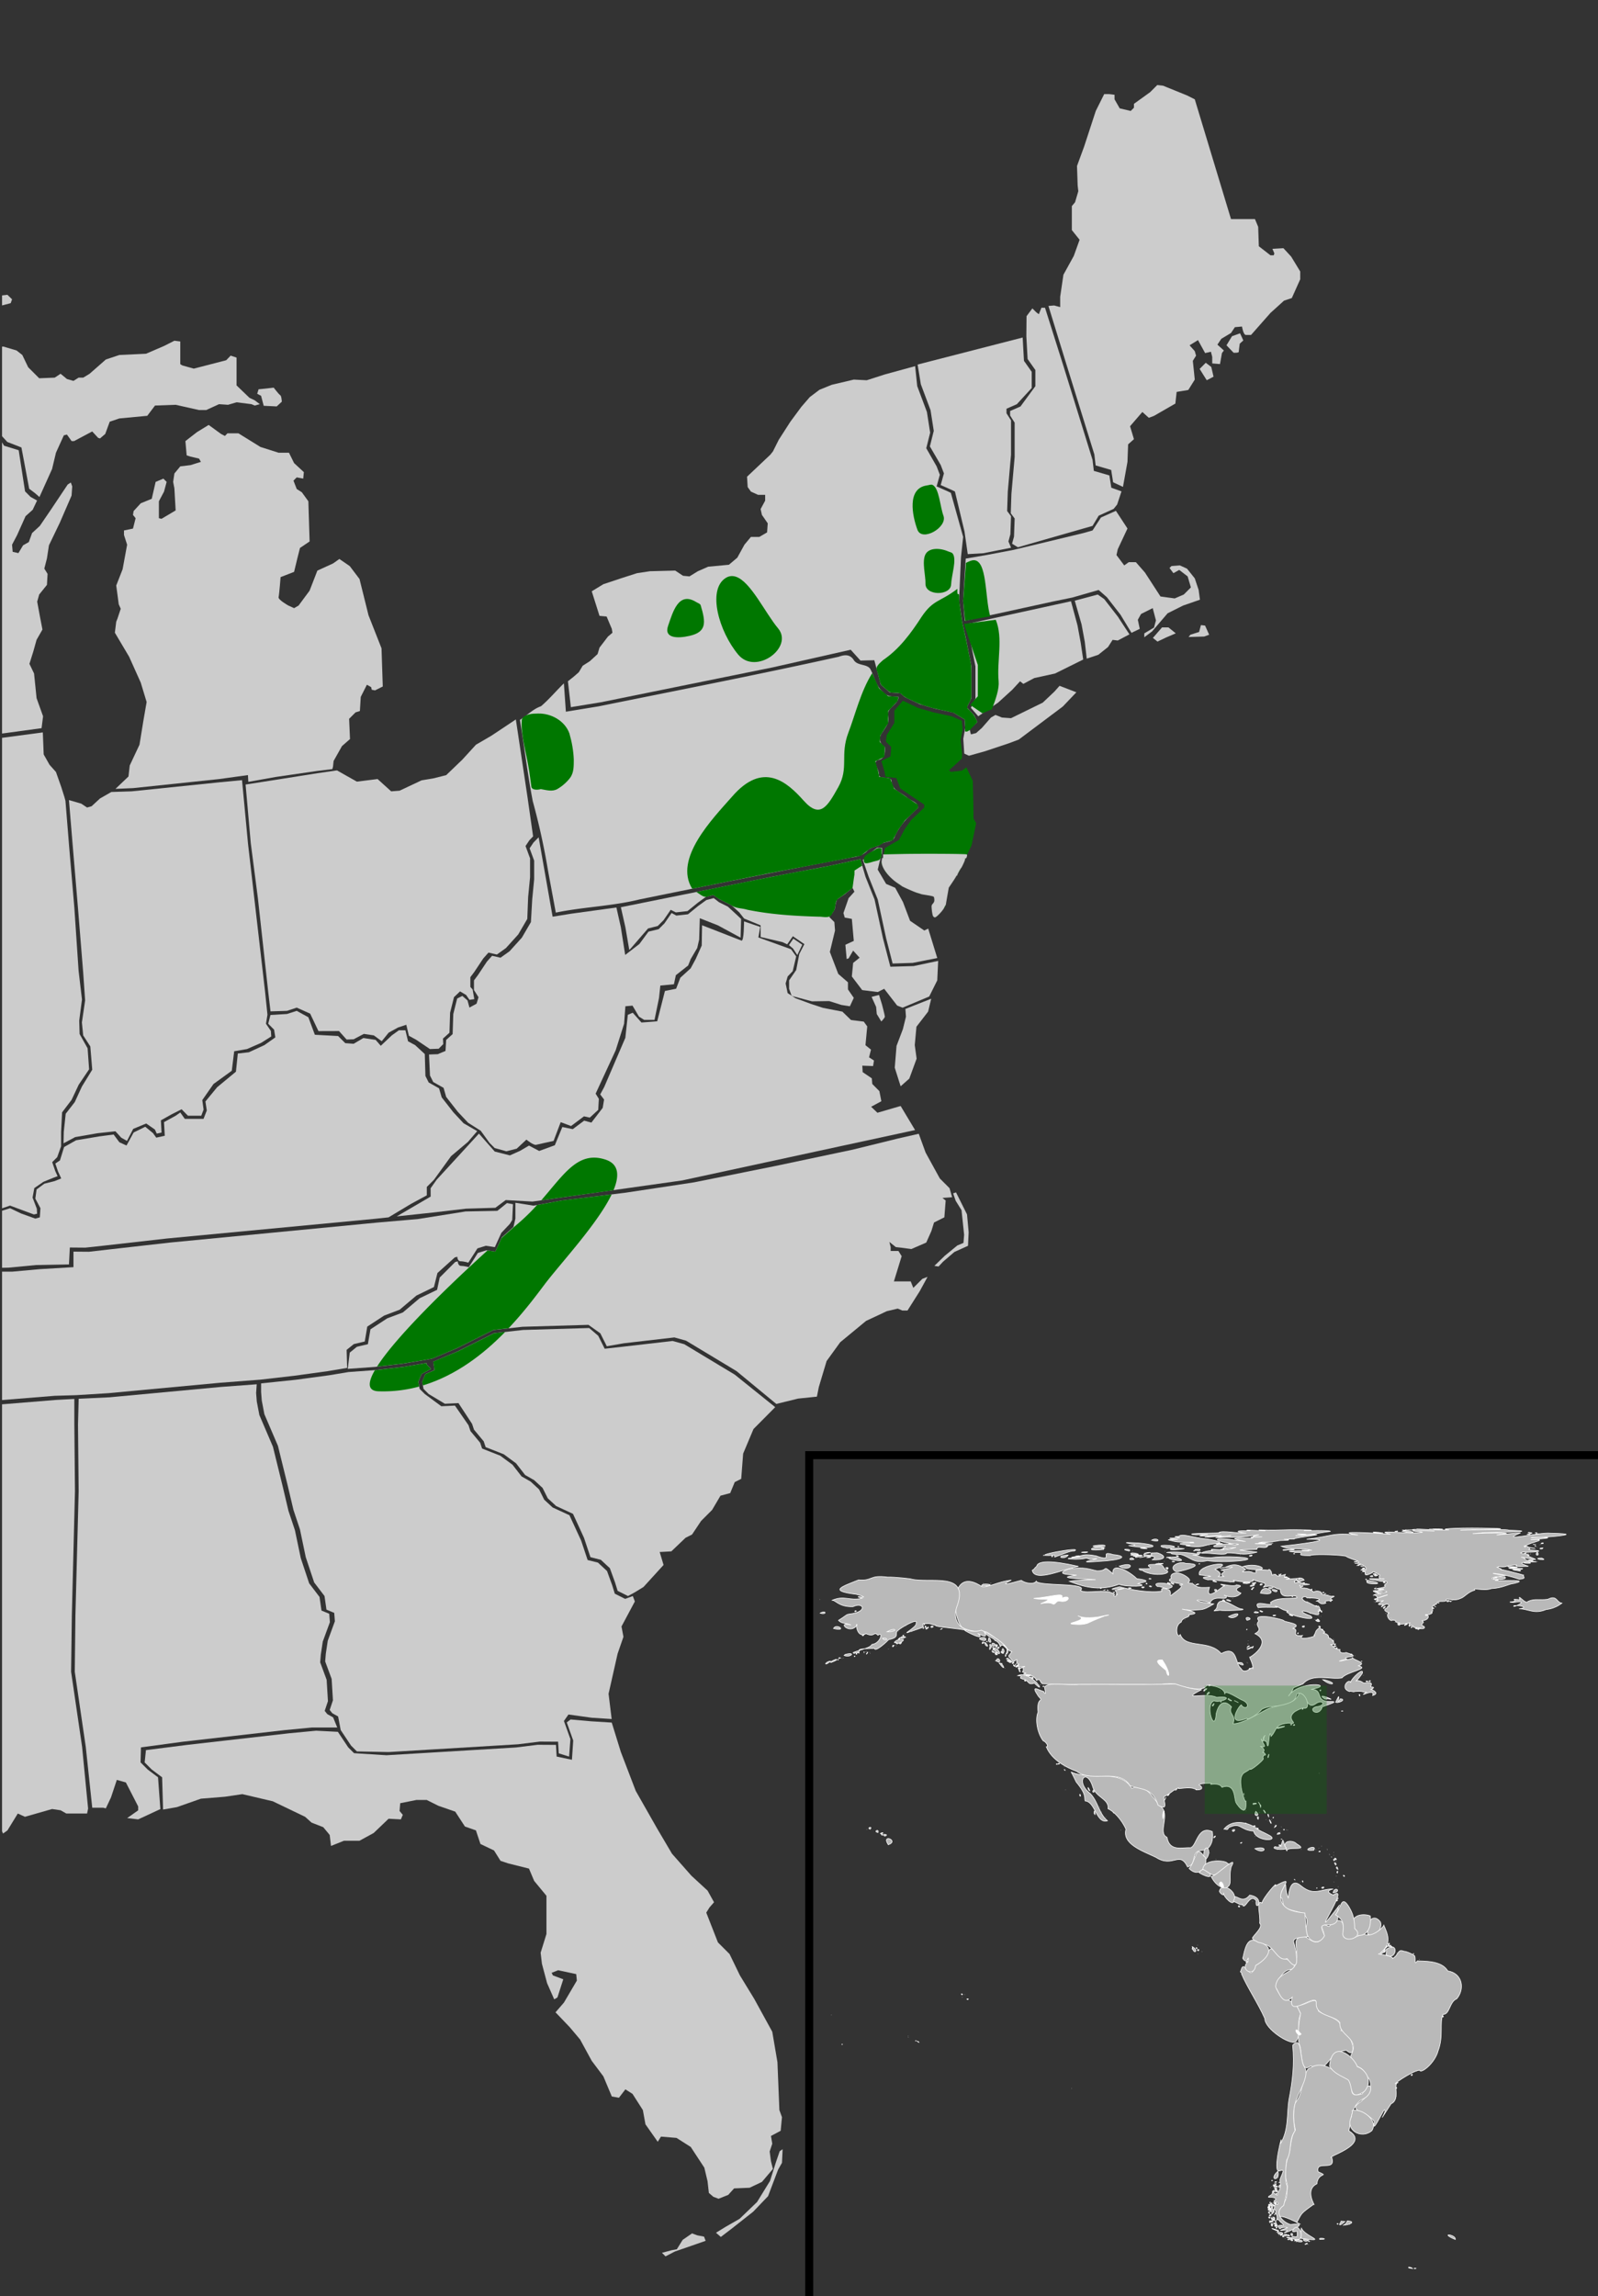 <svg xmlns="http://www.w3.org/2000/svg" width="399.265" height="573.41"><rect width="100%" height="100%" fill="#333333" stroke="none"/><defs><clipPath id="a"><path d="M1207.01 1316.973H-30.197c-.099 0-.099-.01-.099-.035V69.922h1237.308v173.64c0 13.955-25.803 28.161-25.803 43.421v47.452c0 16.634-64.508 33.518-64.508 51.605v309.973c0 21.192 64.508 42.58 64.508 63.602 0 21.817 25.803 43.482 25.803 64.832v492.526"/></clipPath></defs><path d="m226.063 174.069-1.131-.97-2.587-.162-2.263-1.94-1.63-6.129-3.46.09-2.443-2.708-19.385 4.382-43.002 8.73-7.53 1.228-.738-6.468 1.428-1.126 1.294-1.131.97-1.617 1.778-1.132 1.94-1.778.485-1.617 2.101-2.748 1.132-.97-.162-.97-1.293-3.071-1.778-.162-1.94-6.143 2.91-1.778 4.365-1.455 4.041-1.293 3.233-.485 6.305-.162 1.94 1.293 1.617.162 2.101-1.293 2.587-1.132 5.173-.485 2.102-1.778 1.778-3.234 1.616-1.94h2.102l1.94-1.131.162-2.263-1.455-2.102-.324-1.455 1.132-2.101v-1.455h-1.778l-1.779-.809-.808-1.131-.162-2.587 5.82-5.496.647-.809 1.455-2.91 2.91-4.526 2.748-3.718 2.101-2.425 2.416-1.826 3.08-1.246 5.497-1.293 3.234.162 4.526-1.455 7.565-2.071.52 4.98 2.425 6.466.808 5.173-.97 3.88 2.587 4.526.808 2.102-.808 2.91 2.91 1.293.646.323 3.072 10.993-.536 5.06-.485 10.831.808 5.497.808 3.556 1.455 7.275v8.083l-1.131 2.263 1.839 1.993.797 1.678-1.94 1.779.323 1.293 1.293-.323 1.455-1.294 2.263-2.586 1.132-.647 1.617.647 2.263.161 7.921-3.88 2.91-2.748 1.293-1.455 4.204 1.617-3.395 3.557-3.88 2.91-7.113 5.334-2.587.97-5.82 1.94-4.041 1.132-1.175-.533-.244-3.689.485-2.748-.161-2.101-2.814-1.7-4.526-.97-3.88-1.131z" style="fill:#ccc;fill-opacity:1"/><path style="fill:#070;fill-opacity:1" d="M239.201 147.038c-4.274 3.321-5.982 2.581-8.941 6.994-2.626 4.065-5.577 8.075-9.64 10.81-.856.82-2.14 1.694-1.4 2.96.325 1.074.521 2.23.928 3.25.776.609 1.49 1.369 2.304 1.881.838.093 1.74.026 2.54.214.667.664 1.427 1.186 2.312 1.516 1.381.664 2.752 1.355 4.256 1.698 2.186.758 4.496 1.075 6.722 1.648l2.73 1.637c.052.993.224 1.986.095 2.98.595.216.824-.152 1.245-.37l1.847-1.953c-.437-.904-.812-1.85-1.595-2.52-.248-.473-1.171-.852-.901-1.398.303-.745.837-1.436.996-2.214-.026-2.685.052-5.38-.038-8.059-.726-3.622-1.445-7.246-2.27-10.845-.23-1.868-.602-3.728-.742-5.6.121-2.767-.569.139-.448-2.63z"/><path style="fill:#ccc;fill-opacity:1" d="M219.656 211.106c1.17-1.157 3.477-.494 3.95-2.306 1.247-2.84 3.48-5.001 5.75-7.036.182-1.498-1.94-1.756-2.817-2.692-1.377-1.136-3.494-1.692-3.747-3.71.05-2.01-2.863-.483-3.203-1.827.226-1.212-1.695-3.138-.267-3.728 1.758-.307 1.834-1.733 1.789-3.24-1.4-.801-1.656-2.484-.625-3.71.779-1.223 1.8-2.375 1.433-3.93-.645-2.253 2.6-2.807 2.559-4.92-1.531 0-3.039-.056-4.026-1.396-1.679-1.399-1.997-3.82-3.08-5.668-.929-1.171-3.136-.675-4.046-2.105-.932-1.481-2.292-1.384-3.773-.836-19.931 4.421-39.971 8.332-59.979 12.383l-8.19 1.34-.495-7.084c-1.924 1.873-3.692 3.985-5.71 5.713-1.994.694-3.5 2.302-5.274 3.41 1.104 6.755 1.91 13.57 3.204 20.286a171.402 171.402 0 0 1 3.83 17.435l1.93 10.408c6.953-1.44 14.113-1.6 21.02-3.314 17.585-3.58 35.175-7.127 52.81-10.45 1.547-.177 2.976-.563 4.069-1.737.774-.81 1.887-.903 2.888-1.286zM152.846 430.153l2.266 7.319 3.73 9.742 5.335 9.376 3.718 6.305 4.85 5.496 4.041 3.719 1.617 2.91-1.132 1.293-.808 1.293 2.91 7.436 2.91 2.91 2.586 5.335 3.557 5.82 4.526 8.245 1.293 7.598.485 11.963.647 1.778-.323 3.395-2.425 1.293.323 1.94-.646 1.94.323 2.425.485 1.94-2.748 3.233-3.072 1.455-3.88.161-1.455 1.617-2.425.97-1.293-.485-1.132-.97-.323-2.91-.808-3.395-3.395-5.173-3.557-2.263-3.88-.323-.808 1.293-3.071-4.365-.647-3.556-2.586-4.042-1.779-1.132-1.616 2.102-1.779-.323-2.101-5.012-2.91-3.88-2.91-5.334-2.587-3.072-3.556-3.718 2.102-2.425 3.233-5.497-.162-1.616-4.526-.97-1.617.647.323.646 2.587.97-1.455 4.527-.808.485-1.779-4.042-1.293-4.85-.323-2.748 1.455-4.688v-9.538l-3.072-3.718-1.293-3.072-5.173-1.293-1.94-.647-1.617-2.586-3.395-1.617-1.131-3.395-2.749-.97-2.424-3.718-4.204-1.455-2.91-1.455h-2.586l-4.042.808-.161 1.94.808.97-.485 1.132-3.071-.162-3.719 3.557-3.556 1.94h-3.88l-3.233 1.293-.324-2.748-1.616-1.94-2.91-1.132-1.617-1.455-8.083-3.88-7.598-1.778-4.365.647-5.981.485-5.981 2.101-3.48.613-.238-8.05-2.586-1.94-1.778-1.778.323-3.071 10.184-1.293 25.543-2.91 6.79-.647 5.436.28 2.586 3.88 1.455 1.455 8.098.515 10.82-.646 21.512-1.294 5.446-.674 4.577.028.162 2.91 3.824.808.323-4.807-1.616-4.526.955-.733 5.112.455zm12.546 132.405 2.425-.647 1.293-.242 1.455-2.344 2.344-1.617 1.293.485 1.698.324.404 1.05-3.476 1.213-4.203 1.455-2.344 1.212zm13.499-5.011 1.212 1.05 2.748-2.101 5.335-4.203 3.718-3.88 2.506-6.628.97-1.698.162-3.395-.728.485-.97 2.83-1.455 4.607-3.233 5.254-4.365 4.203-3.395 1.94zM158.68 397.584l-1.777.97-2.586-1.294-.647-2.101-1.293-3.557-2.264-2.101-2.586-.647-1.617-4.85-2.748-5.981-4.203-1.94-2.102-1.94-1.293-2.587-2.102-1.94-2.263-1.293-2.263-2.91-3.072-2.263-4.526-1.778-.485-1.455-2.425-2.91-.485-1.455-3.395-5.173-3.395.161-4.041-2.425-1.294-1.293-.323-1.778.808-1.94 2.264-.97-.324-2.102 6.143-2.586 9.053-4.527 7.275-.808 16.49-.485 2.263 1.94 1.616 3.233 4.365-.485 12.61-1.455 2.91.809 12.61 7.598 10.107 8.121-5.421 5.459-2.587 6.143-.485 6.305-1.616.808-1.132 2.748-2.425.647-2.101 3.556-2.748 2.748-2.264 3.395-1.616.809-3.557 3.395-2.91.161.97 3.233-5.011 5.497z"/><path d="m87.066 342.619-4.85.808-8.407 1.132-8.568.89v2.182l.162 2.101.647 3.395 3.395 7.921 2.425 9.862 1.455 6.143 1.616 4.85 1.455 6.951 2.102 6.305 2.586 3.395.485 3.395 1.94.808.162 2.101-1.778 4.85-.485 3.233-.162 1.94 1.616 4.365.324 5.335-.809 2.425.647.808 1.455.809.647 3.394 2.586 3.88 1.455 1.455 7.922.162 10.82-.647 21.512-1.293 5.445-.674 4.578.027.161 2.91 2.587.808.323-4.364-1.616-4.527 1.131-1.616 5.82.808 4.977.318-.775-6.3 2.263-10.022 1.455-4.203-.485-2.587 3.335-6.244-.51-1.352-1.914.705-2.587-1.294-.646-2.101-1.294-3.557-2.263-2.101-2.586-.647-1.617-4.85-2.925-6.335-4.203-1.94-2.102-1.94-1.293-2.586-2.102-1.94-2.263-1.293-2.263-2.91-3.072-2.264-4.526-1.778-.485-1.455-2.425-2.91-.485-1.455-3.395-4.908-3.395.162-4.13-3.044-1.293-1.293-.323-1.778.808-1.94 2.352-1.235-1.134-1.222.078-.291-5.82.97-6.952.808z" style="fill:#ccc;fill-opacity:1"/><path d="m23.047 451.417-1.616-15.196-2.748-18.753.162-14.065.808-31.038-.162-16.651.166-6.42 7.756-.37 27.806-2.587 8.922-.662-.148 2.182.162 2.102.647 3.395 3.394 7.921 2.425 9.862 1.455 6.143 1.617 4.85 1.455 6.95 2.101 6.306 2.587 3.395.485 3.394 1.94.809.162 2.101-1.779 4.85-.485 3.233-.161 1.94 1.616 4.365.324 5.335-.809 2.425.647.808 1.455.808 1.035 2.536h-6.305l-6.79.646-25.542 2.91-10.411 1.407-.097 3.752 1.779 1.779 2.586 1.94.58 7.935-5.541 2.573-2.748-.323 2.748-1.94v-.97l-3.072-5.982-2.263-.646-1.455 4.365-1.293 2.748-.647-.162zM229.556 283.118l1.71 4.699 3.556 6.466 2.425 2.425.647 2.263-2.425.162.808.647-.323 4.203-2.587 1.293-.646 2.102-1.294 2.91-3.718 1.616-2.425-.323-1.455-.162-1.616-1.293.323 1.293v.97h1.94l.808 1.293-1.94 6.305h4.204l.646 1.617 2.263-2.264 1.294-.484-1.94 3.556-3.072 4.85h-1.293l-1.132-.485-2.748.647-5.173 2.424-6.466 5.335-3.395 4.688-1.94 6.467-.485 2.425-4.688.485-5.454 1.336-9.946-8.202-12.61-7.598-2.91-.809-12.609 1.455-4.276.75-1.617-3.233-2.97-2.116-16.49.485-7.274.808-9.053 4.526-6.144 2.587-1.616.323-5.82.97-6.951.809-6.79.485.5-4.055 1.778-1.455 2.748-.646.647-3.719 4.203-2.748 3.88-1.455 4.203-3.556 4.365-2.102.647-3.071 3.88-3.88.646-.162s0 1.132.809 1.132c.808 0 1.94.323 1.94.323l2.263-3.557 2.101-.646 2.264.323 1.616-3.556 2.91-2.587.485-2.102v-3.96l4.527.727 7.136-1.293 15.82-1.94 17.135-2.587 19.922-4 19.734-4.165 11.364-2.796zm3.895 32.988 2.587-2.506 3.152-2.586 1.536-.647.162-2.02-.647-6.144-1.455-2.344-.647-1.86.728-.242 2.748 5.497.404 4.446-.161 3.394-3.395 1.536-2.83 2.425-1.131 1.213z" style="fill:#ccc;fill-opacity:1"/><path d="m126.668 300.428-2.406 1.937-7.938.156-12 1.907-9.812.843-51.907 5-15.75 1.782-4.625.53-3.875-.03v3.875l-8.406.5-6.937.625h-2.5v32.062l13.156-1.062 5.312-.157 8.094-.5 27.813-2.593 10.156-.782 8.437-.968 8.407-1.157 4.843-.812-.125-4.5 1.782-1.438 2.75-.656.625-3.719 4.218-2.75 3.875-1.468 4.188-3.532 4.375-2.125.875-3.5 4.344-3.906.625-.156s.004 1.125.812 1.125 1.938.344 1.938.344l2.28-3.563 2.095-.656 2.25.344 1.625-3.563 2.125-2.25.593-.969.188-3.937-1.5-.281zM271.52 164.47l-.484-4.205-.808-4.364L268.53 150l5.738-1.536 1.617 1.132 3.395 4.365 2.909 4.446-2.911 1.536-1.293-.161-1.132 1.778-2.425 1.94zM270.642 164.697l-.627-4.205-.808-4.365-1.617-5.981-4.152.905-21.824 4.769.647 3.314 1.455 7.274v8.083l-1.132 2.264 1.832 2.109 4.956-3.401 3.556-3.234 1.94-2.101.808.647 2.749-1.455 5.173-1.132z" style="fill:#ccc;fill-opacity:1"/><path d="m297.426 158.498 2.172-.686.457-1.715 1.03.114 1.028 2.287-1.257.457-3.887.114zm-9.373.8 2.286-2.63h1.6l1.83 1.487-2.401 1.028-2.172 1.03zm-34.8-21.988 17.46-4.204 2.263-.646 2.102-3.234 3.737-1.663 2.889 4.413-2.425 5.173-.323 1.455 1.94 2.587 1.131-.809h1.778l2.264 2.587 3.88 5.981 3.556.485 2.263-.97 1.778-1.778-.808-2.748-2.101-1.617-1.455.809-.97-1.294.485-.485 2.101-.161 1.779.808 1.94 2.425.97 2.91.323 2.425-4.203 1.455-3.88 1.94-3.88 4.526-1.94 1.455v-.97l2.425-1.455.485-1.778-.808-3.072-2.91 1.455-.809 1.455.485 2.263-2.066 1-2.747-4.526-3.395-4.365-2.07-1.813-6.534 1.877-5.092 1.05-21.824 4.77-.403-4.945.647-10.59 5.173-.888z" style="fill:#ccc;fill-opacity:1"/><path d="m248.795 154.771-7.954 1.03 1.071 3.207 2.396 7.02v7.837l-1.886 2.178 3.008 2.058 2.396-.968c1.002-2.651 1.857-5.136 1.683-7.02-.478-5.144 1.173-10.732-.714-15.342zM243.195 139.896c-.242.013-.507.08-.79.188-.368.14-.7.3-1.054.469l-.714 9.53.489 4.938 6.282-1.125c-1.358-4.707-.694-14.181-4.213-14z" style="fill:#070;fill-opacity:1"/><path d="m320.664 61.977 1.94 2.102 2.263 3.718v1.94l-2.101 4.688-1.94.647-3.395 3.071-4.85 5.497h-1.293c-.647 0-.97-2.102-.97-2.102l-1.779.162-.97 1.455-2.424 1.454-.97 1.455 1.616 1.455-.485.647-.485 2.748-1.94-.161v-1.617l-.323-1.293-1.455.323-1.778-3.233-2.102 1.293 1.293 1.455.324 1.132-.809 1.293.324 3.071.161 1.617-1.616 2.587-2.91.485-.323 2.91-5.335 3.071-1.293.485-1.617-1.455-3.072 3.557.97 3.233-1.455 1.293-.161 4.365-1.124 6.26-2.462-1.157-.485-3.071-3.88-1.132-.323-2.748-7.275-23.44-4.198-13.64 1.42-.119 1.514.41v-2.586l.808-5.497 2.587-4.688 1.455-4.042-1.94-2.424v-5.982l.808-.97.809-2.748-.162-1.455-.162-4.85 1.779-4.85 2.91-8.891 2.101-4.203h1.293l1.294.161v1.132l1.293 2.263 2.748.647.808-.808v-.97l4.042-2.91 1.778-1.778 1.455.161 5.982 2.425 1.94.97 9.052 29.907h5.982l.808 1.94.162 4.85 2.91 2.263h.808l.162-.485-.485-1.131zm-20.932 30.148 1.536-1.536 1.374 1.05.566 2.425-1.698.89zm6.71-5.901 1.777 1.859s1.294.08 1.294-.242c0-.324.242-2.021.242-2.021l.89-.809-.809-1.778-2.02.728z" style="fill:#ccc;fill-opacity:1"/><path d="m278.248 127.071.87-1.076 1.09-3.291-2.544-.914-.485-3.071-3.88-1.132-.323-2.748-7.275-23.441-4.601-14.543-.897-.005-.647 1.616-.646-.485-.97-.97-1.455 1.94-.049 5.032.312 5.668 1.94 2.748v4.041l-3.718 5.063-2.587 1.132v1.131l1.132 1.779v8.568l-.809 9.214-.161 4.85.97 1.293-.162 4.527-.485 1.778 1.455.886 16.39-4.69 2.263-.646 1.534-2.552z" style="fill:#ccc;fill-opacity:1"/><path d="m241.793 138.373-.809-5.658-2.39-9.972-.647-.323-2.91-1.294.808-2.91-.808-2.101-2.7-4.64.97-3.88-.808-5.173-2.425-6.467-.806-4.922 26.248-6.748.324 5.82 1.94 2.748v4.041l-3.718 4.042-2.587 1.131v1.132l1.132 1.778v8.568l-.808 9.215-.162 4.85.97 1.293-.162 4.527-.485 1.778.66 1.567-6.95 1.374z" style="fill:#ccc;fill-opacity:1"/><path d="m225.61 174.976-2.102 2.425v3.072l-1.94 3.072-.162 1.616 1.294 1.293-.162 2.425-2.263 1.132.808 2.748.162 1.132 2.748.323.97 2.587 3.556 2.425 2.425 1.616v.809l-3.233 3.071-1.616 2.263-1.455 2.749-2.264 1.293-1.212.727-.243 1.213-.609 2.607 1.092 2.244 3.234 2.91 4.85 2.263 4.04.646.163 1.455-.809.97.324 2.749h.808l2.102-2.425.808-4.85 2.748-4.042 3.072-6.466 1.131-5.496-.646-1.132-.162-9.376-1.617-3.395-1.131.808-2.749.323-.485-.485 1.132-.97 2.102-1.94.063-1.093-.385-3.434.485-2.748-.161-2.102-2.587-1.132-4.526-.97-3.88-1.131z" style="fill:#070;fill-opacity:1"/><path d="m219.802 215.07.59-2.103.02-1.205-1.269-.089-2.101 1.617-1.455 1.455 1.455 4.203 2.263 5.658 2.101 9.7 1.617 6.305 5.011-.162 6.143-1.212-2.265-7.355-.97.485-3.556-2.425-1.778-4.688-1.94-3.556-2.264-.97-2.101-3.557z" style="fill:#ccc;fill-opacity:1"/><path d="m234.403 239.951-6.142 1.292-5.805.162-1.844-7.099-2.102-9.7-2.263-5.658-1.288-4.398-7.506 1.622-14.876 2.824-37.452 7.55 1.131 5.012.97 5.658.324-.323 2.101-2.425 2.264-2.618 2.424-.615 1.455-1.455 1.779-2.587 1.293.647 2.91-.323 2.586-2.102 2.007-1.453 1.846-.485 1.644 1.13 2.91 1.455 1.94 1.778 1.212 1.536 4.123 1.697v2.91l5.496 1.293 1.144.542 1.412-2.028 2.882 1.97-1.278 2.482-.765 3.986-1.778 2.586v2.102l.646 1.778 5.064 1.356 4.311-.062 3.072.97 2.101.323.97-2.101-1.455-2.102V245.3l-2.424-2.102-2.102-5.496 1.293-5.335-.161-2.101-1.294-1.294s1.455-1.616 1.455-2.263c0-.647.485-2.102.485-2.102l1.94-1.293 1.94-1.616.485.97-1.455 1.616-1.293 3.718.323 1.132 1.778.323.485 5.497-2.101.97.323 3.556.485-.161 1.132-1.94 1.616 1.778-1.616 1.293-.324 3.395 2.587 3.395 3.88.485 1.616-.808 3.237 4.183 1.358.536 6.654-2.797 2.008-4.024zm-16.633 8.985 1.132 2.506.161 1.778 1.132 1.859s.89-.89.89-1.213c0-.323-.728-3.071-.728-3.071l-.728-2.344z" style="fill:#ccc;fill-opacity:1"/><path d="m154.01 226.614 1.112 4.944 1.083 6.906 3.56-2.748 2.263-3.071 2.538-.616 1.455-1.455 1.779-2.586 1.18.646 2.91-.323 2.586-2.102 2.007-1.453 1.845-.485 1.304 1.017 2.229 1.114 1.94 1.778 1.374 1.294-.143 4.67-5.658-3.07-4.527-1.78-.161 5.336-.485 2.101-1.617 2.749-.646 1.616-3.072 2.425-.485 2.263-3.395.324-.323 3.071-1.132 5.497h-2.586l-1.294-.809-1.616-2.748-1.779.162-.323 4.365-2.101 6.628-5.012 10.83.808 1.294-.161 2.748-2.102 1.94-1.455-.323-3.233 2.425-2.587-.97-1.778 4.688s-3.718.808-4.365.97c-.646.162-2.425-1.293-2.425-1.293l-2.425 2.263-2.586.647-2.91-.809-1.293-1.293-2.193-3.023-3.142-1.988-2.587-2.749-2.91-3.718-.646-2.263-2.587-1.455-.808-1.617-.243-5.254 2.183-.08 1.94-.809.161-2.748 1.617-1.455.162-5.011.97-3.88 1.293-.647 1.293 1.132.485 1.778 1.778-.97.485-1.616-1.131-1.779v-2.425l.97-1.293 2.263-3.395 1.293-1.455 2.102.485 2.263-1.616 3.072-3.395 2.263-3.88.323-5.658.485-5.012v-4.688l-1.131-3.071.97-1.455 1.283-1.294 3.491 19.827 4.631-.75z" style="fill:#ccc;fill-opacity:1"/><path d="m74.137 252.428-2.438.78-4.125.25-.562 2.188 1.468 1.47.313 1.937-2.75 1.937-3.875 1.781-2.75.313-.469 4.531-4.687 3.875-2.938 3.563.344 2.25-.813 2.093h-4.687l-1.125-1.593-1.156.812-2.907 1.594.188 3.406-2.125.469-.813-1.125-1.937-1.594-2.906 1.438-1.782 3.25-1.78-.813-1.438-1.937-3.563.468-5.812.969-3 1.688-1.032 3.343-1.156.782.656 1.937.813 1.781-1.625.657-2.594.656-1.937 1.437-.313 2.282 1.281 2.406-.156 2.281-1.125.313-3.562-1.282-2.75-1.312-2 .625v14.25l1.593-.031 6.938-.657 8.187-.156.22-4.219 3.874.031 4.625-.5 15.75-1.78 51.875-4.907 3.5-.375 5.688-3.406 3.875-2.094v-2.094l1.78-1.781 4.282-5.906 4.219-3.563 2.312-2.687-3.406-1.969-2.562-2.75-2.907-3.719-.656-2.25-2.594-1.469-.812-1.625-.156-5.468-2.407-2.219-1.78-.969-.657-2.75h-1.625l-1.781 1.281-2.75 2.594-1.282-1.469-3.062-.468-2.438 1.437-2.093-.156-1.782-1.781-5.812-.313-1.625-4.375-2.906-1.593z" style="fill:#ccc;fill-opacity:1"/><path d="m128.885 179.654-6.093 4.053-3.88 2.264-3.395 3.718-4.042 3.88-3.233.808-2.91.485-5.496 2.586-2.102.162-3.395-3.071-5.173.646-2.586-1.455-2.381-1.35-4.893.703-10.185 1.616-7.76 1.213 1.294 14.63 1.778 13.741 2.587 23.441.566 4.831 4.122-.129 2.425-.808 3.364 1.503 2.07 4.365 5.139-.017 1.892 2.119 1.761-.066 2.538-1.341 2.505.371 1.974 1.455 1.727-2.132 2.345-1.294 2.07-.68.647 2.748 1.779.97 3.475 2.344 2.183-.081 1.145-1.149-.065-1.386 1.617-1.455.161-5.012.97-3.88 1.52-1.44 1.52.904.826 1.211 1.211-.176-.423-2.41-.564-.644v-2.425l.97-1.293 2.263-3.395 1.294-1.455 2.101.485 2.263-1.617 3.072-3.395 2.263-3.88.21-5.43.485-5.012v-4.688l-1.132-3.072.97-1.455.92-.954-1.404-9.843z" style="fill:#ccc;fill-opacity:1"/><path style="fill:#070;fill-opacity:1" d="M133.768 178.205c-1.295-.016-3.495.455-3.411 1.846-.205 3.565 1.09 7.895 1.673 11.391.328 1.691.483 3.364.74 5.069.195.83 1.62.766 2.343.536 1.368.236 2.87.722 4.168-.027 1.221-.722 2.327-1.679 3.18-2.814.956-1.3.889-2.995.9-4.53-.079-2.215-.484-4.415-1.097-6.54-1.142-3.148-4.56-5.033-7.817-4.954-.226 0-.453.007-.68.023z"/><path d="m1.855 73.615-1.343.156v2.5l2.156-.562.344-.969-1.157-1.125zm41.72 11.469-2.595 1.312-4.5 1.938-6.656.312-3.375 1.125-4.062 3.563-1.594.969h-1.156l-1.282.812-1.625-.469-1.593-1.312-1.47.969-3.874.156-2.75-2.75-1.469-3.063-1.437-1.125-3.25-.968H.512v22.375l1.312 1.437 3.531 1.375 1.938 10.313 1.375 1.03 1.187 1.032 3.157-7 .968-4.062 1.97-4.344.78-.188 1.157 1.625h.625l4.53-2.406 1.47 1.594.468.156 1.313-1.125 1.125-3.062 2.406-.813 6.969-.656 1.937-2.563 5.157-.187 5.843 1.312h1.782l3.218-1.468 2.25.156 2.125-.625 3.72.469.812.343 1.28-.343-1.28-.97-1.313-.624-3.219-3.094v-6.937l-1.468-.5-1.125 1.156-6.157 1.594-1.937.5-2.906-.813-.47-.312V85.27l-1.468-.187zm24.812 11.719-2.188.25-1.594.156-.343 1.125.968.5.657 2.5 3.25.156 1.28-1.187s-.082-1.464-.405-1.625c-.324-.162-1.625-1.875-1.625-1.875zm-16.25 9.312-2.907 1.781-2.906 2.25.313 3.563.968.312 2.125.5.47.813-2.595.812-2.562.313-1.469 1.781-.312 2.094.312 1.625.313 5.5-3.532 2.094-.656-.157v-4.218l1.281-2.407.657-2.437-.813-.813-1.937.813-.97 4.219-2.75 1.125-1.78 1.937-.157.969.657.812-.657 2.594-2.25.469v1.125l.782 2.437-1.125 6.125-1.594 4.063.625 4.687.5 1.125-.813 2.438-.312.781-.344 2.75 3.563 6 2.906 6.469 1.469 4.844-.813 4.687-.969 5.969-2.437 5.187-.313 2.75-3.25 3.094 4.407-.187 21.406-2.25 7.281-1 .094 1.687 6.844-1.219 10.312-1.5 3.844-.468.156-.594.156-1.438 2.094-3.718 2-1.75-.219-5.063 1.594-1.594 1.094-.343.219-3.532 1.53-3.03 1.063.593.157.656.812.156 1.938-.968-.313-9.532-3.25-8.25-2.25-9.062-2.437-3.219-2.594-1.781-1.594 1.125-3.906 1.781-1.938 5-2.75 3.719-1.125.656-1.437-.656s-2.6-1.447-2.438-2.094c.162-.647.5-5 .5-5l3.375-1.312.813-3.375.656-2.594 2.406-1.625-.312-10.031-1.625-2.25-1.281-.813-.813-2.094.813-.812 1.625.312.156-1.625-2.438-2.25-1.28-2.593h-2.595l-4.53-1.438-5.5-3.406h-2.75l-.626.656-.969-.5-3.093-2.25zM18.574 349.334l-4.594.25-13.468 1.094v106.625l.25.562 1.093-.781 2.594-4.219 1.781.813 6.782-1.938 2.125.313 1.437.812h5.188l.25-1.25-1.5-15.406-2.75-18.75.187-14.063.781-31.031-.156-16.656v-6.375z" style="fill:#ccc;fill-opacity:1"/><path d="m15.87 285.502.065-2.86.485-4.526 2.263-2.91 1.778-3.88 2.587-4.203-.485-5.82-1.778-2.748-.324-3.233.809-5.496-.485-6.952-1.294-16.004-1.293-15.358-.97-11.72 3.07.89 1.456.97 1.131-.324 2.102-1.94 2.83-1.617 5.092-.162 21.986-2.263 5.576-.533 1.503 15.956 4.251 36.842.599 5.771-.372 2.264 1.228 1.795.097 1.373-2.522 1.599-3.539 1.551-3.202.55-.599 4.868-4.574 3.312-2.797 4.01.324 2.377-.582 1.534H46.96L45.374 277l-2.493 1.262-2.683 1.503.162 3.055-1.194.258-.468-1.019-2.167-1.503-3.25 1.342-1.551 3.006-1.438-.808-1.455-1.6-4.465.485-5.592.97z" style="fill:#ccc;fill-opacity:1"/><path d="M10.7 182.896.792 184.21l-.281.031v117.5l2-.688 3.093 1.157 2.875 1.062.782-.187-.063-1.25-1.062-2.781.437-2.375 2.281-1.563 2.375-.969 1.157-.437-.594-1.313-.75-2.187 1.25-1.25.969-2.719v-3.594l.25-4.875 2.375-3.125 1.78-3.781 2.595-3.844-.375-5.25-2-3.562-.094-3.344.687-5.281-.843-7.156-1.063-15.782-1.281-15.03-.938-11.626-.25-.937-.812-2.563-1.313-3.719-1.593-1.78-1.47-2.595-.218-5.5zM.512 110.459v72.719l9.875-1.344.375-2.969-1.625-4.531-.625-6.156-1.157-2.407.97-3.093.812-2.907 1.468-2.562-.656-3.406-.656-3.563.5-1.781 1.937-2.406.157-2.75-.813-1.313.656-2.562.5-3.25 2.72-5.657 2.937-6.78.156-2.282-.344-.969-.781.5-4.219 6.313-2.75 4.03-1.937 1.782-.813 2.25-1.437.813-1.157 1.937-1.437-.312-.156-1.782 1.28-2.437 2.095-4.688 1.78-1.593 1.095-2.313-1.625-.906-1.375-1.375-1.594-10.281-3.656-1.125-.5-.844zM226.356 253.892l-.144-1.947 6.453-2.55-.77 3.218-2.92 3.779-.418 4.586.462 3.39-1.828 4.978-2.165 1.917-1.47-4.641.446-5.45 1.587-4.182zm2.28 28.301L170.46 294.77l-37.427 5.279-6.678-.375-2.585 1.926-7.34.22-8.382.978-8.926.952 8.48-4.948-.012-2.075 1.52-2.146 10.554-11.502 3.946 4.478 3.783.964 2.544-1.14 2.237-1.312 2.537 1.344 3.914-1.428 1.876-4.556 2.601.54 2.856-2.131 1.799.493 2.827-3.676.348-2.084-.963-1.275 1.002-1.867 5.275-12.277.617-5.735 1.228-.524 2.179 2.443 3.936-.3 1.929-7.574 2.794-.561 1.05-2.741 2.58-2.347 1.268-2.343 1.503-3.352.085-5.068 9.822 3.823c.68.34.656-4.784.656-4.784l4.05 1.377-.462 2.629 8.156 2.94 1.293 1.794-.868 3.682-1.263 1.326-.506 1.746.494 2.403 1.96 1.278 3.917 1.445 2.949.968 4.856.942 2.153 2.089 3.19.402.868 1.2-.44 4.69 1.375 1.103-.479 1.93 1.23.79-.222 1.385-2.694-.095.09 1.615 2.28 1.543.122 1.412 1.773 1.786.492 2.524-2.553 1.381 1.572 1.494 5.8-1.686zM199.206 238.49l-1.077-1.637-1.014-.842 1.1-1.616 2.232 1.51z" style="fill:#ccc;fill-opacity:1"/><path d="M217.918 168.115c-2.824 4.427-4.273 10.468-5.938 14.813-2.167 5.656.175 8.793-2.53 13.625-2.707 4.831-4.518 8.01-8.657 3.375-4.14-4.636-10.13-9.999-17.906-.97-4.89 5.529-14.613 15.487-9.938 22.97l19.063-3.844 14.875-2.813 8.312-1.625.25-.25 2.094-1.593 2.125-.688 1.125-.656 2.25-.625 1.469-2.75 1.625-2.25 3.218-3.063v-.812l-2.437-1.625-3.531-2.406-.97-2.594-2.75-.344-.187-1.125-.78-2.75 2.25-1.125.155-2.437-1.28-1.282.155-1.625 1.938-3.062v-3.063l2.344-2.437.218-1.063-2.593-.187-2.25-1.938-1.72-3.78z" style="fill:#070;fill-opacity:1;stroke:none"/><path style="fill:#070;fill-opacity:1" d="M214.95 214.553c-4.302.943-8.605 1.883-12.942 2.653-7.585 1.395-15.144 2.925-22.703 4.456l-5.356 1.078c.994.515 1.951 1.646 3.088 1.046.546-.076 1.158-.527 1.598 0 1.267.997 2.807 1.539 4.189 2.329 1.067.75 2.6.66 3.845 1.052 5.859 1.198 11.839 1.57 17.804 1.741 1.443-.036 2.944.647 3.566-1.015.98-.925.376-2.63 1.357-3.475 1.278-.805 2.455-1.746 3.616-2.71.157-1.062.343-2.575.48-3.352-.05-.27.197-2.243-.424-2.948-.78.634-1.382 2.635-1.337 3.108 1.226-.83 2.546-1.555 3.712-2.453-.553-.382-1.925.524-.474.428.565-.518.068-.187.424-.252-.104-.573-.213-1.148-.444-1.686zM152.824 298.271l-12.375 1.5-6.281 1.157a51.338 51.338 0 0 1-5 4.843c-1.004.844-2.397 2.102-3.844 3.375l-1.562 3.407-1.97-.282c-9.407 8.511-22.777 21.41-27.593 29l6.438-.75 5.812-.968 1.625-.313 6.125-2.594 9.063-4.531 3.812-.437c3.887-4.115 6.902-8.157 8.969-10.907 3.893-5.178 13.238-15.123 16.781-22.5zM148.23 289.084c-4.94.128-8.152 5.1-13 10.656l18.063-2.531c1.51-3.638 1.346-6.519-1.969-7.625-1.115-.373-2.133-.525-3.094-.5zM106.637 340.365l-5.844.969-6.938.812h-.187c-1.813 3.147-1.867 5.19.906 5.282 3.599.118 6.976-.32 10.156-1.188l-.218-1.187.812-1.938 2.344-1.25-1.125-1.219.094-.281z"/><path d="m126.2 332.615-2.75.313-9.063 4.53-6.157 2.563.344 2.125-2.281.969-.813 1.938.188.906c8.363-2.53 15.225-7.91 20.531-13.344z" style="fill:#070;fill-opacity:1"/><g transform="translate(209.487 368.382) scale(.155)" clip-path="url(#a)"><path d="M648.657 798.409c5.56-22.911 15.407 23.213 23.123-9.034 24.112-8.58 18.77-45.924 39.187-13.717 11.386 6.36 27.784 3.886 23.367 20.73-17.654-3.357-27.594 18.719-27.958 31.75 14.066 26.071 27.479 9.44 38.778 39.811-7.816 16.845 2.493 32.315-8.32 44.839-9.29 5.818-49.877-21.155-49.484-37.337-11.084-24.9-29.076-51.601-37.605-72.008 2.578-1.469-4.065-2.757-1.088-5.035zM853.045 739.438c-1.751-25.37 11.162-32.705 20.61-19.652 4.263 10.868-8.99 26.5-20.61 19.652z" style="fill:#b9b9b9;fill-opacity:1;stroke:#fff;stroke-width:1;stroke-miterlimit:3.974;stroke-opacity:1;stroke-dasharray:none"/><path d="M738.636 854.279c17.953.974 36.377-23.163 35.056 9.152 14.237 9.112 40.003 11.65 36.63 31.486 15.073-5.195 29.353 50.433 8.358 31.573-32.844 3.238-28.113 39.983-57.315 25.173-18.135 14.501-13.088-25.689-18.987-36.04-2.409-14.045-.864-30.33 2.601-48.69l-3.255-6.288-3.088-6.366" style="fill:#b9b9b9;fill-opacity:1;stroke:#fff;stroke-width:1;stroke-miterlimit:3.974;stroke-opacity:1;stroke-dasharray:none"/><g style="fill:#b9b9b9;fill-opacity:1;stroke:#fff;stroke-width:1;stroke-miterlimit:3.974;stroke-opacity:1;stroke-dasharray:none"><path d="M443.291 543.237c3.275 4.881-2.779-3.266 0 0zM366.012 506.95c.12.743.12.743 0 0zM389.461 514.005c-2.28 1.339 2.614 6.498 0 0zM412.14 544.678c3.18 8.015.265-11.617 0 0zM405.262 508.462c-4.871-11.687-3.193-.445 0 0zM414.146 547.197c.76.456.76.456 0 0zM411.746 510.765c4.882-9.965-6.05.007 0 0zM421.59 533.95c-.271.647-.271.647 0 0zM424.137 542.23c.296.72.296.72 0 0zM431.154 550.798c-.3-.504-.3-.504 0 0zM443.87 542.806c.22.48.22.48 0 0zM454.887 571.894c.38.336.38.336 0 0z"/><path d="M375.041 478.077c31.424 14.344 78.342-6.024 97.97 26.286 21.4-9.741 31.388 12.813 45.63 28.576 17.919 12.724-5.063 43.218 10.932 50.3 4.174 23.964 24.852 15.946 38.533 16.95 9.658-4.43 11.356-36.62 34.603-26.06 1.915 12.639-1.572 26.746-12.91 29.917-26.335.393-8.377 21.22-27.015 27.086-13.094-27.177-23.297 2.49-50.982-15.471-21.244-10.171-54.832-21.124-48.357-45.254-6.725-15.576-20.334-29.62-28.885-33 2.065-15.49-18.58-17.903-24.207-33.984-9.734-33.812-30.141-10.515-4.35 9.495 13 13.585 13.532 31.957 27.695 43.794-18.162 5.747-19.223-30.715-36.02-31.926-2.039-5.024 3.278-9.345-14.332-30.4-2.927-5.772-5.11-10.795-8.305-16.308z"/><path d="M568.16 598.245c.82-.36.82-.36 0 0zM605.271 584.279c6.437-4.91-1.506-2.686 0 0z"/></g><g style="fill:#b9b9b9;fill-opacity:1;stroke:#fff;stroke-width:1;stroke-miterlimit:3.974;stroke-opacity:1;stroke-dasharray:none"><path d="M598.365 609.117c.19-.408.19-.408 0 0zM588.325 622.077c-1.354-40.576 20.41-13.958 0 0z"/></g><g style="fill:#b9b9b9;fill-opacity:1;stroke:#fff;stroke-width:1;stroke-miterlimit:3.974;stroke-opacity:1;stroke-dasharray:none"><path d="M972.732 876.958c-.077-.419-.077-.419 0 0zM869.885 772.779c.623-.36.623-.36 0 0zM871.61 773.779c5.791-.159-.733-3.11 0 0zM884.494 741.237c.16-.24.16-.24 0 0zM885.19 743.324c-.016-.743-.016-.743 0 0z"/><path d="M873.844 772.338c11.666-7.358 1.841-12.735 0 0z"/><path d="M877.72 763.779c2.755.057 2.062-7.692 0 0zM877.8 770.109c.406-.983.406-.983 0 0zM880.885 767.088c-5.856 4.795 2.708-.406 0 0z"/><path d="M879.8 764.279c4.672-2.385-1.934-2.494 0 0z"/><path d="M879.667 767.879c3.742.2.806-8.46 0 0z"/><path d="M880.161 764.348c.263-.43.263-.43 0 0zM881.746 762.048c5.518-2.335-3.381-3.244 0 0zM880.811 764.568c.48-.576.48-.576 0 0zM881.174 766.867c.263-.31.263-.31 0 0z"/><path d="M881.383 759.529c-.278 1.813 3.806-2.052 0 0zM882.404 772.269c17.04 12.81 22.487-24.021.514-8.262.285 1.12.883 5.192-.514 8.262zM883.973 759.529c2.957.457-1.965-3.334 0 0zM884.91 758.088c.091-1.153.091-1.153 0 0z"/><path d="M887.713 759.529c10.3-2.888-8.55-3.398 0 0zM886.338 756.578c5.906-3.627-2.42-2.856 0 0z"/><path d="M886.42 757.578c.383-.286.383-.286 0 0zM886.413 753.117c.503-.383.503-.383 0 0zM888.13 751.529c.073-.357.073-.357 0 0zM890.093 759.529c.938 4.14 4.872-1.746 0 0zM896.264 775.149c.157-.647.157-.647 0 0zM900.12 769.609c.296-.052.296-.052 0 0zM905.874 765.499c0-.264 0-.264 0 0zM914.948 768.379c.193-.264.193-.264 0 0zM926.614 771.697c2.147-2.29-.74-.929 0 0M928.336 773.999c.266-.097.266-.097 0 0zM929.619 786.098c.288-.986.288-.986 0 0zM936.47 779.899c.222-.24.222-.24 0 0z"/><path d="M704.797 824.688c.903-24.35 29.512-21.735 32.686-38.96 5.793-24.905-9.767-39.493 12.1-43.288 8.846 2.547 21.286 19.413 31.254 1.607 7.747-8.633-15.841-28.282 9.877-17.103 17.842-17.515 26.545-10.115 22.95 15.114 6.516 12.43 35.801-5.808 31.594-3.569 16.867 9.873 37.774-15.999 33.605-13.902 7.256 15.859 13.89 31.347-7.545 46.827-8.406-.635 23.075 2.283 21.92 7.154 9.598-4.639 7.717-16.285 18.394-11.556 3.903-.308 18.225 6.685 15.2 6.34 6.187.473-.819 18.993 6.378 9.065 8.26.825 39.086-1.407 48.947 16.202 24.074 3.77 27.865 29.358 14.45 45.016-11.712 4.278-11.23 25.956-22.092 24.898-5.957 12.67 1.079 35.392-7.758 58.522-5.51 20.982-28.247 37.709-29.723 31.698-9.237-1.36-54.31 29.926-34.548 19.66-9.838.726 4.328 26.93-11.657 34.288-28.672 43.897-3.343 7.624-11.196 9.99-2.373 2.212-20.78 42.059-15.7 19.18-8.008-15.36-41.21-16.21-26.556-29.37 19.829-12.403 27.782-35.546 12.522-45.402-4.3-19.944-25.422-9.305-24.011-32.068 16.046-29.178-19.791-31.23-17.621-53.228-8.845-12.264-39.378-9.757-38.01-31.273 1.415-19.34-47.948 27.86-38.821-9.355-14.548 14.389-20.373-5.91-26.64-16.486"/><path d="M898.86 987.548c1.39 2.872.912-4.808 0 0zM899.366 1000.298c.347-1.227.347-1.227 0 0zM924.655 966.958c2.184-4.532-4.337.982 0 0zM931.656 960.479c.519-.313.519-.313 0 0zM973.932 873.218c2.366.007.174-5.457 0 0z"/></g><g style="fill:#b9b9b9;fill-opacity:1;stroke:#fff;stroke-width:1;stroke-miterlimit:3.974;stroke-opacity:1;stroke-dasharray:none"><path d="M721.735 603.501c-8.51-16.843 11.788-15.619 16.516-9.885 23.057 13.322-17.036 2.994-15.31 11.903l-1.206-2.017M746.147 602.926c-.508-.168-.508-.168 0 0z"/></g><g style="fill:#b9b9b9;fill-opacity:1;stroke:#fff;stroke-width:1;stroke-miterlimit:3.974;stroke-opacity:1;stroke-dasharray:none"><path d="M621.39 570.237c12.458-15.744 36.203-12.584 52.219-1.54 6.413 5.103 8.592 4.858 18.785 10.324 22.616 10.768-19.026 12.83-23.17-5.642-22.776-1.509-20.126-15.21-40.282-5.55-1.953 5.861-5.298 1.316-7.553 2.408z"/><path d="M636.596 574.125c-6.55-3.208 7.741-5.276 0 0zM657.093 560.95c-2.212.537.497-1.393 0 0zM671.52 582.117c-.302-.24-.302-.24 0 0zM670.86 565.63c-5.322-1.454 4.226-.892 0 0zM673.911 566.926c-.673-.432-.673-.432 0 0zM675.139 568.365c-.35-.576-.35-.576 0 0z"/><path d="M676.323 570.021c-5.078-.83 2.027-2.794 0 0z"/></g><g style="fill:#b9b9b9;fill-opacity:1;stroke:#fff;stroke-width:1;stroke-miterlimit:3.974;stroke-opacity:1;stroke-dasharray:none"><path d="M709.717 680.182c17.909-37.098 6.902-16.263 15.44.702 1.475-18.992 7.328-30.753 20.31-19.526 21.52 17.632 31.37 4.745 51.986 5.29-19.3 4.271 5.616 11.475.372 9.432 31.1-20.228-50.357 95.227 10.154 16.028-8.094 10.203 5.926 30.376-16.497 32.458-16.37-1.272-13.947 3.615-7.856 17.3-11.754 21.49-33.485 3.626-29.632-14.51 6.837-27.855-18.123-21.425-35.304-31.212-2.916-1.792-1.108-19.573-8.973-15.963zM802.321 686.23c-.73-.192-.73-.192 0 0z"/><path d="M802.971 684.357c.663-.36.663-.36 0 0zM803.256 686.014c-2.524-1.087 3.4-1.525 0 0z"/><path d="M803.862 684.79c-2.627-.378 2.609-.863 0 0zM804.803 685.005c.264-.096.264-.096 0 0zM804.934 682.63c-2.389.604 2.055-1.891 0 0zM805.223 680.758c.065-.24.065-.24 0 0zM805.379 681.117c-.608.48-.608.48 0 0zM805.512 680.686c.233-.192.233-.192 0 0zM771.373 665.422c-2.059.419.852-1.984 0 0zM780.731 665.638c-6.34-1.817 6.57-3.616 0 0zM790.586 668.878c.351.504.351.504 0 0z"/></g><path d="M667.1 745.846c2.11-5.092 18.519-18.159 11.846-24.162 1.69-13.072-6.597-38.816 3.809-32.543.931-7.601 26.881-37.82 21.459-27.458 34.757-18.708 6.472 2.609 8.626 18.862 2.395 20.158 22.187 23.056 39.027 24.745 1.159 9.254.94 29.753 5.076 38.296-20.896 1.43-25.963 3.055-21.997 12.262 6.705 29.09 5.375 45.422-11.791 22.876-17.385 6.565-22.345-28.458-43.34-22.288-2.896-5.12-9.652-5.41-12.715-10.59" style="fill:#b9b9b9;fill-opacity:1;stroke:#fff;stroke-width:1;stroke-miterlimit:3.974;stroke-opacity:1;stroke-dasharray:none"/><g style="fill:#b9b9b9;fill-opacity:1;stroke:#fff;stroke-width:1;stroke-miterlimit:3.974;stroke-opacity:1;stroke-dasharray:none"><path d="M852.483 170.998c-7.393 5.728 41.158 5.705.254-1.868l-1.451.77 1.197 1.098zM849.909 167.542c.275 2.443 2.878-1.208 0 0zM843.568 157.534c.701-.097.701-.097 0 0zM860.413 161.71c-9.187 1.769 5.278 2.862 0 0zM863.236 160.126c10.859-.802-5.933-2.653 0 0zM863.734 161.422c2.283 3.176 11.71-3.181 0 0zM865.85 160.198c-.612.12-.612.12 0 0zM872.76 164.014c-2.782 2.713 8.181-.5 0 0zM876.22 166.318c-.853-.168-.853-.168 0 0zM875.162 167.11c.397.072.397.072 0 0zM878.492 167.47c-.839-.12-.839-.12 0 0zM862.083 194.974c.574-.144.574-.144 0 0zM865.904 193.821c-1.505.24-1.505.24 0 0zM861.565 185.11c.291-.097.291-.097 0 0zM865.301 182.013c-4.031.655 2.019 1.945 0 0zM865.797 181.51c-.235.12-.235.12 0 0zM866.148 180.572c-.305.073-.305.073 0 0zM867.257 180.357c-.268.072-.268.072 0 0zM870.62 184.317c1.031 1.35 13.341-2.508 0 0zM873.23 184.965c1.617-.12 1.617-.12 0 0z"/><path d="M855.54 174.381c.351.024.351.024 0 0zM871.428 180.501c-2.287.192-2.287.192 0 0zM880.369 171.572c-6.76 1.129 4.694 4.038 0 0zM844.705 151.341c-1.213.264-1.213.264 0 0zM843.247 152.925c3.428-.944-4.091.202 0 0zM838.678 145.006c-9.064 1.254 4.874-.198 0 0zM849.47 154.077c-10.446-.178-1.248 3.164 0 0zM843.963 153.142c.323-.024.323-.024 0 0zM837.794 146.085c.388 0 .388 0 0 0zM837.091 144.214c-.39 0-.39 0 0 0zM831.793 139.317c-6.183 1.72 18.31-1.651 0 0z"/><path d="M848.185 150.838c-14.837 2.331 6.955 1.009 0 0zM843.45 148.03c-.76.383-.76.383 0 0zM839.199 146.013c.536-.215.536-.215 0 0zM839.877 144.357c6.743-1.437-7.991.064 0 0zM842.57 146.95c-.361.215-.361.215 0 0zM839.312 144.43c.44.047.44.047 0 0zM849.362 152.71c-.68.047-.68.047 0 0zM845.426 150.55c.39.047.39.047 0 0zM834.698 138.67c-.285.096-.285.096 0 0zM847.425 150.333c2.954-2.137-8.005.441 0 0zM842.787 145.798c-5.262-.358 10.799 2.696 0 0zM842.635 146.446c.35 0 .35 0 0 0zM849.682 151.917c-.529.216-.529.216 0 0zM845.67 147.597c.549-.24.549-.24 0 0zM761.146 119.734c4.631-1.172.723.804 0 0zM717.666 119.95c-7.691 2.79 21.254-1.001 0 0zM734.753 126.862c3.056-.548-4.003-.734 0 0z"/><path d="M725.337 119.95c3.5 2.144 19.8-1.367 0 0zM734.631 125.781c1.279 0 1.279 0 0 0zM758.557 119.085c.684-.095.684-.095 0 0zM761.146 119.734c.674-.048.674-.048 0 0zM761.146 119.734c.482.024.482.024 0 0zM758.525 100.438c.906.048.906.048 0 0zM878.067 93.165c-25.317-4.082-17.414 1.38 0 0zM870.845 91.942c.773-.072.773-.072 0 0zM887.182 89.061c.888 0 .888 0 0 0zM900.587 90.933c4.548-1.805-10.352-.002 0 0zM900.774 89.061c1.774-.096 1.774-.096 0 0zM908.834 90.43c35.437 6.395 7.987-4.158 0 0z"/><path d="M912.29 88.773c10.592.348-11.44-1.13 0 0zM952.168 86.901c.474 0 9.938 0 0 0zM965.262 88.053c-4.005-.287-4.005-.287 0 0z"/><path d="M967.256 87.981c10.288-1.702-21.11-.44 0 0z"/><path d="M972.426 87.404c11.755-1.212-39-1.07 0 0zM967.63 86.254c1.25-.073 1.25-.073 0 0zM1110.317 95.181c10.48.626 2.072-1.602 0 0zM1115.765 93.67c9.008-.68-12.631-2.922 0 0zM1128.379 94.966c6.06-1.072-13.845-.461 0 0zM1125.169 93.094c4.418.11-5.706-1.19 0 0zM1108.857 116.493c-.645.24-.645.24 0 0zM1114.75 115.198c-.836.048-.836.048 0 0zM1112.958 116.206c.397-.025.397-.025 0 0zM1117.452 117.43c17.57 1.79-13.636-2.315 0 0zM1122.538 111.597c-9.28-.802 6.115.632 0 0zM1123.833 113.901c-3.667-.935 1.51 1.633 0 0zM1126.487 115.486c-.75.144-.75.144 0 0zM1123.971 114.981c.723-.12.723-.12 0 0zM1124.771 103.245c-3.038-2.863-16.105 3.556 0 0zM1135.628 117.141c-10.58.396-.757 3.58 0 0zM1130.802 112.317c-.708.193-.708.193 0 0zM1131.983 111.094c-.272.24-.272.24 0 0zM1135.295 108.862c-7.927 2.325 4.477 1.6 0 0zM1115.883 127.222c-1.168 0-1.168 0 0 0zM1080.886 150.477c-1.35.144-1.35.144 0 0zM1079.291 147.597c35.307 3.127-3.626-3.003 0 0zM1102.907 150.405c-49.266-4.332-.978 4.505 0 0zM1110.099 139.821c-18.798 1.893 19.028 3.453 0 0zM1108.314 125.781c3.754-1.967-8.022.68 0 0zM1117.439 137.877c10.168-2.67-15.98-1.399 0 0zM1111.745 126.07c-1.064.12-1.064.12 0 0zM1112.283 125.638c-.713.095-.713.095 0 0zM1115.89 126.645c-1.112.097-1.112.097 0 0zM1127.432 138.74c-1.134 0-1.134 0 0 0zM1133.339 133.413c-19.293.873 14.683 5.49 0 0zM1127.945 128.374c-.037-10.35-7.213 2.469 0 0M1041.02 184.39c.69 0 .69 0 0 0zM1073.879 163.365c-46.107 2.726 10.543 8.656 0 0"/><path d="M1061.676 164.733c-8.149-1.734-1.453 2.236 0 0zM1070.868 167.325c-.707.072-.707.072 0 0zM1092.489 173.013c-.677.145-.677.145 0 0zM1098.499 154.438c7.953-2.982-29.39-4.297 0 0zM955.351 213.766c-.313 0-.313 0 0 0zM956.65 214.27c6.83 2.2 1.036-2.69 0 0zM963.045 212.47c-2.507-2.01-8.992-7.003 0 0zM967.466 206.061c2.864-.985-3.864-.375 0 0zM981.618 203.828c9.514-1.79-5.525-3.69 0 0z"/><path d="M987.178 203.685c2.697-1.677-4.526-.576 0 0zM988.5 202.534c.149-.337.149-.337 0 0zM989.623 202.101c.506-.383.506-.383 0 0z"/><path d="M734.75 124.413c26.58-.656-6.983 5.28 25.868 5.113-1.22-2.21 40.893-2.118 57.248.862 6.318 5.143 33.365 9.696 14.348 11.663 15.988-1.087 25.39 13.224 12.56 11.52 9.697-.04-3.743 13.452 16.142 3.323-.114-2.857 5.785.5 11.61 3.95-.985 1.925-3.04 7.51 5.424 5.977 13.65 1.913-53.429-3.795-2.933 4.154 19.86-1.29.974 6.678 5.869 7.005 4.764 4.283-33.064 5.574-2.603 5.04 5.058.997-14.876 3.932-12.82 2.24-4.941 1.688-6.574 3.185 9.382 1.937 11.074-2 16.78 3.432-10.688 1.13 19.348 6.274 7.805-.147-1.522 4.705 10.337 1.148 4.749 11.448 1.129 6.512 54.273-16.418-14.937 2.36 4.883 1.047 7.33-1.613-13.937 6.7 8.289 1.663 8.606-2.773-18.85 8.824 1.052 5.969-9.752 12.598 7.793-8.475 9.462 2.981-5.649.047-.358 2.523-5.27 3.5-7.098 4.138 10.632 8.588 4.544 6.982-5.233 5.288 3.328 15.522 6.7 11.594 10.338 1.28-2.03 2.246 10.974 4.75-7.6 4.823 22.09-1.037 16.556-.072-.814-.96-1.864 9.415-.044 4.394 10.783-.667.325 4.178 13.895 3.382 9.104 4.542 13.82-1.629 5.953-3.53-2.104-5.521 5.773-2.97.227-7.774 13.04-1.224 11.631-11.188 4.887-9.645 6.14.798 14.42-2.889 10-4.479 6.003-1.801-5.112-8.946 7.985-12.415 1.544-8.465 16.062-1.37 15.9-7.303-.419-3.508 11.299 3.267 22.224-1.802 7.431-2.037 12.445-10.851 23.745-13.536-5.167-5.219 14.418 2.2 26.956-2.666 17.813-.677 26.986-7.353 36.422-8.246 34.985-8.357-51.711-2.54-25.275-5.575-12.56-.505-18.206-4.4 11.787-7.198-43.167-5.675-8.697-4.887 21.817 6.02 13.46-1.118 5.04-4.25 7.016-6.667-4.521-1.497-44.586-11.713-35.867-8.497 1.583-2.634-12.972-5.28-4.813-3.905-1.374-4.09 4.895 2.428 16.44-3.012 30.998-3.098-8.66 2.719 32.02 1.234-14.612-4.835-17.843-7.28 13.354-7.203-30.598-3.8-10.51-3.869-25.118-7.706 39.648 8.072 18.15 2.283 10.578-2.143 11.263-2.429-23.36-3.321-6.65-5.992 11.907 1.272 43.638-1.6 8.072-3.457 8.373-3.382-12.436-9.872-5.755-4.391-1.035-6.006 36.992-11.528 18.251-12.245-37.667 2.254 63.38-4.338-7.484-3.163-15.76 2.465 106.529-5.57 30.32-6.957-18.023-2.22-86.527 15.432-48.206-.688-17.153.513-61.826 6.97-22.592.735-15.932-2.068-87.796 2.79-36.635-.864-27.093.132 113.511-1.371 39.522-4.137 1.953-2.94-124.555 1.973-57.539-1.015 27.377.386 67.001-1.409 29.512-1.902-40.041-1.658-92.23.71-67.567 2.233-7.016 1.925-58.81-2.451-52.018-.667-20.627.141 14.144 1.64-18.355.81-.129-.049 85.58 3.932 25.554 1.033-41.126.672 27.23 2.593-9.163 3.576-7.595 2.102-73.113-4.962-40.388 2.376-16.879-1.293-99.538-6.262-52.577 1.367-43.332-4.415-39.74 2.101-82.619 6.769 57.217-.252-17.446 8.874-40.967 11.233 14.924 7.495 29.954 1.738 49.472 6.766-45.187-1.288 24.62 1.81-21.39.565-31.813.834-3.595 1.558-7.092 2.743z"/><path d="M883.213 222.909c-.294.024-.294.024 0 0zM882.338 222.118c-.003.24-.003.24 0 0zM890.771 229.534c-.24.12-.24.12 0 0zM892.474 231.909c-.252.096-.252.096 0 0zM894.94 233.853c-.279.049-.279.049 0 0zM897.632 236.877c-.307.048-.307.048 0 0zM926.688 243.645c-.445.313-.445.313 0 0zM932.353 245.733c.242.24.242.24 0 0zM937.842 246.958c-.12 1.734 2.35-1.106 0 0zM942.058 240.046c.612-.049.612-.049 0 0zM863.536 203.757c.52-.216.52-.216 0 0zM865.57 204.909c-.404-.12-.404-.12 0 0zM870.506 206.853c-.266.12-.266.12 0 0zM877.81 213.333c-.532.144-.532.144 0 0zM879.505 211.534c-1.016.431-1.016.431 0 0zM881.815 211.75c-3.225-1.785-5.748 7.696 0 0zM899.228 236.302c-.57.072-.57.072 0 0zM905.1 240.694c-7.452-2.408-1.058 2.945 0 0zM901.755 238.39c-3.103.666 3.439.089 0 0zM917.001 239.974c-.462-3.511-10.21 5.925 0 0zM916.487 240.909c-.535.192-.535.192 0 0zM919.108 241.413c-.581.168-.581.168 0 0zM925.06 244.006c-2.361-1.417-2.38 4.933 0 0zM926.11 243.575c-.23.143-.23.143 0 0zM930.084 246.958c5.418 1.242.092-2.618 0 0z"/><path d="M931.8 246.958c-3.014 1.98 6.426-1.144 0 0zM934.646 248.685c4.965-1.725-3.588-.654 0 0zM939.02 246.958c-.065.24-.065.24 0 0zM947.85 227.518c-.272-.24-.272-.24 0 0zM952.573 224.493c.223-.384.223-.384 0 0zM955.246 222.55c-.327-.025-.327-.025 0 0z"/><path d="M934.509 246.958c-1.347-2.117 10.294.519 0 0zM946.203 225.863c.848-2.312 7.243.478 0 0zM950.388 220.101c.657-.048.657-.048 0 0zM1110.342 127.076c1.153.24 1.153.24 0 0z"/></g><path d="M565.235 633.67c11.23-12.858 10.67-40.542 23.582-20.017 10.405 4.32-2.897 40.542-23.582 20.016zM829.212 728.71c-5.369-21.766 18.06-22.98 28.15-18.658 2.041 20.224-5.552 32.4-20.58 31.508-2.954-4.85-3.848-10.254-7.57-12.85z" style="fill:#b9b9b9;fill-opacity:1;stroke:#fff;stroke-width:1;stroke-miterlimit:3.974;stroke-opacity:1;stroke-dasharray:none"/><g style="fill:#b9b9b9;fill-opacity:1;stroke:#fff;stroke-width:1;stroke-miterlimit:3.974;stroke-opacity:1;stroke-dasharray:none"><path d="M636.303 687.957c-.094-22.854 12.017 7.062 26.619-11.459 27.448 4.247 8.067 29.635 10.396 9.012-10.508-13.726-18.408 18.236-22.41 5.69-2.43 3.523-13.145-6.738-14.604-3.242"/><path d="M640.65 688.173c.167-.024.167-.024 0 0zM645.676 693.43c-3.946 1.769 4.027 3.988 0 0zM649.428 694.87c.468-.288.468-.288 0 0zM667.655 686.374c-.193.504-.193.504 0 0z"/></g><g style="fill:#b9b9b9;fill-opacity:1;stroke:#fff;stroke-width:1;stroke-miterlimit:3.974;stroke-opacity:1;stroke-dasharray:none"><path d="M796.623 1097.498c-.233-.073-.233-.073 0 0zM797.481 1099.008c-.453-.29-.453-.29 0 0z"/><path d="M735.31 1012.749c15.482-19.02 9.61-38.456 21.575-55.947 19.048-12.501 32.079-5.672 54.283 10.658 32.977 5.171-.772 38.7 33.315 29.198 14.044-29.398 21.893-.581.143 8.75-19.315 11.1-17.676 33.99-21.816 50.831 36.787 22.311-40.335 42.845-27.507 43.308 7.19 23.672-26.742 2.66-22.1 22.591 19.246 8.867-.03-.391-1.987 19.54-21.164 9.959-.636 38.942-4.9 32.782-22.742 16.377-18.696 13.817-27.56 29.601 23.107 11.917-27.136-16.665-27.98-8.124-6.336-14.127 11.672-21.948 11.82-35.887.737-15.37 2.671-11.223-1.248-26.15-2.413-10.088.162-25.41 3.466-36.403 5.323-13.054 2.693-29.598 11.834-42.689-3.87-15.538-3.607-26.515-1.339-42.06zM746.131 1212.478c4.9 14.155 47.031 23.686-.573 17.068l.175-4.656.398-12.412zM775.932 1231.129c19-.19-4.609-3.808 0 0z"/></g><path d="M614.158 669.885c3.88-16.148 30.776 2.317 23.099 14.894.32 12.035-17.822-6.988-16.187-11.149 1.028 6.5-7.777-1.65-6.912-3.745zM791.547 951.979c4.154-44.592 39.506-15.358 44.892.914 13.708 4.694 25.919 23.56 11.208 39.986-25.342 16.44-17.875-8.664-26.016-18.758-11.25-6.587-23.024-10.241-30.084-22.142z" style="fill:#b9b9b9;fill-opacity:1;stroke:#fff;stroke-width:1;stroke-miterlimit:3.974;stroke-opacity:1;stroke-dasharray:none"/><g style="fill:#b9b9b9;fill-opacity:1;stroke:#fff;stroke-width:1;stroke-miterlimit:3.974;stroke-opacity:1;stroke-dasharray:none"><path d="M703.808 598.317c16.547 6.25 8.721-26.106 16.131.29 10.81 6.503-26.23 5.092-16.13-.29zM707.829 603.357c-.278-.072-.278-.072 0 0z"/><path d="M713.62 597.813c-8.55-2.835.23-3.125 0 0zM714.144 586.51c-2.878-.607 3.49.24 0 0z"/></g><g style="fill:#b9b9b9;fill-opacity:1;stroke:#fff;stroke-width:1;stroke-miterlimit:3.974;stroke-opacity:1;stroke-dasharray:none"><path d="M274.514 289.221c-.424.192-.424.192 0 0zM270.338 290.373c-2.196-1.398-1.695 4.093 0 0zM297.691 328.606c10.235 1.74 6.395 10.284 18.174 6.41 22.738 22.696-5.295-21.763-26.818-12.223 13.636 1.69-2.924 2.679 8.644 5.813zM284.644 306.502c3.205-6.099.995-.795 0 0zM288.72 305.421c-2.476 1.44 2.76 7.324 0 0zM294.775 310.678c8.505-5.462-7.983 3.465 0 0zM284.026 299.373c-.313.576-.313.576 0 0z"/><path d="M290.281 305.205c-2.234-.57-.183 4.84 0 0zM309.725 325.438c2.225-1.152-2.948.306 0 0zM315.864 332.062c.25.264.25.264 0 0zM313.048 328.606c.609-5.812-2.208-.515 0 0zM311.761 324.79c-.402.215-.402.215 0 0z"/><path d="M312.525 325.005c-3.626 1.939 4.72 3.205 0 0zM314.651 326.95c.057.432.057.432 0 0zM321.16 332.853c-1.364-.84-1.364-.84 0 0zM319.469 332.71c.336.072.336.072 0 0zM315.317 326.156c.208.48.208.48 0 0zM325.426 337.606c.295.6.295.6 0 0zM316.733 326.156c-.153.216-.153.216 0 0zM325.346 337.101c.673.288.673.288 0 0zM321.889 330.55c-.3.336-.3.336 0 0zM327.36 333.646c-.116.192-.116.192 0 0zM327.221 332.781c-.203.12-.203.12 0 0zM741.365 253.941c-2.096-.975-1.296 4.325 0 0zM558.479 232.63c.265-.168.265-.168 0 0zM650.358 302.182c-18.588-3.08 10.322 9.36 0 0zM664.152 311.182c-2.387-1.667-3.886 5.301 0 0zM659.717 302.325c-.126.24-.126.24 0 0zM658.694 301.534c-.026-.288-.026-.288 0 0zM658.563 279.933c.509 3.166 17.303-8.23 0 0zM659.971 272.156c-.094.24-.094.24 0 0zM666.13 278.565c-.248.72-.248.72 0 0zM660.48 271.51c-.26.168-.26.168 0 0z"/><path d="M668.88 275.757c-2.48-.471-2.879 6.549 0 0zM777.338 346.101c0 3.789-2.53-.822 0 0zM777.307 345.31c-.043.264-.043.264 0 0zM760.15 372.526c-.197.384-.197.384 0 0zM764.244 376.27c-.21.216-.21.216 0 0zM658.578 248.757c.638-2.58-2.101 1.494 0 0zM672.04 240.621c-1.115.192-1.115.192 0 0zM660.641 266.757c.041-.24.041-.24 0 0zM658.57 277.486c8.747-4.391.742-2.502 0 0zM504.825 104.757c17.844 4.796 9.349-5.882 0 0zM547.966 114.766c-3.608.14 3.508 1.604 0 0zM531.562 104.11c14.954 3.734 12.28 3.91 41.046 3.746-19.623 1.297 22.633.897-16.967 1.551-20.099 2.598 29.314 3.407 4.18 4.065 29.042 4.923 28.174-1.609 47.29-3.14 22.554-1.961-10.81-7.271-12.42-7.443-21.417-1.546-40.985-9.942-46.03-4.384-21.267.487 22.712 2.876-13.386 2.8-8.571 1.872 31.445 2.372-2.602 2.56l-1.111.245M542.897 100.222c-2.618 0-2.618 0 0 0zM597.45 113.686c-.8.431-.8.431 0 0z"/><path d="M613.407 109.87c-15.45 2.97 17.595-.384 0 0zM429.64 114.478c4.416-5.611-45.589 2.393 0 0zM312.335 153.286c4.466 20.255 52.173-3.09 74.593-6.328-17.005-4.045-64.697-14.203-67.397-.213-5.176 4.05-1.766 3.178-7.196 6.54zM352.332 130.462c8.53-2.576 21.34-9.156 27.827-8.352 17.739-8.71-83.52 10.082-33.444 6.841 5.724-1.73-2.984 5.634 5.617 1.51z"/><path d="M330.566 129.022c-1.528 1.072 3.688-.668 0 0zM332.155 129.958c.362 0 .362 0 0 0zM345.504 129.958c-3.01-1.844-1.52 4.475 0 0zM370.301 128.66c-24.163 1.087-5.865 9.017 0 0zM381.972 135.357c22.541-.219 12.516-3.847 23.168-.007 39.218-4.339-39.74 7.797 14.085 3.527 38.443-1.981 49.22-8.44 23.568-10.956-25.216-7.98 4.414 13.372-27.351 2.11-24.676-5.217-25.945 3.064-31.902.17 20.415-1.833-30.857 4.498 6.36 1.196-7.669 1.654-35.127 2.962-7.928 3.96zM397.661 124.846c15.655-2.487-19.026-.604 0 0z"/><path d="M416.559 130.244c-.6.073-.6.073 0 0zM429.121 116.998c-9.668-6.005-42.038 6.866-1.584 2.672 2.218-4.573-10.484-.822 1.584-2.672zM476.36 135.572c-3.418-6.364-13.246 2.888 0 0zM471.543 128.877c16.063 3.148 16.232-3.364 1.798-1.018l-1.798 1.018z"/><path d="M487.237 128.95c-19.204-.267-12.054 3.91 0 0zM479.786 130.244c-1.195 0-1.195 0 0 0zM471.66 127.293c28.505 2.83-4.383-5.922 0 0z"/><path d="M489.969 129.814c-4.284-4.286-23.242 7.413 0 0zM468.518 122.181c6.801-3.738-19.188-4.044 0 0zM474.064 121.822c-.477.191-.477.191 0 0zM467.677 113.397c34.757 6.665 60.156.017 16.074-4.198-51.945-2.795 19.404 4.082-16.074 4.199zM502.925 124.701c-4.11-1.631-20.881 4.49 0 0zM492.909 117.213c-20.093-.398 17.433 2.93 0 0zM505.23 124.701c1.364.024 1.364.024 0 0zM526.341 122.686c-.543.095-.543.095 0 0zM547.425 129.597c-7.41-1.1 3.323 4.108 0 0zM544.51 128.518c-.432.192-.432.192 0 0zM529.424 117.862c37.448-3.205-23.884-8.581-6.407-1.654l5.049.791 1.358.864z"/><path d="M505.537 136.15c18.47 1.296 27.117-5.024 8.379-11.163-21.797-.077.226 5.194-14.022 3.817-19.143-3.109 4.575 2.025-14.824 3.816 31.327-5.89 25.41 2.123 20.467 3.53zM523.773 142.197c-20.619-1.003-12.506 5.116 0 0z"/><path d="M502.685 132.262c4.032-2.497-14.726 2.202 0 0zM516.43 140.542c-.574.095-.574.095 0 0zM525.701 138.597c-.904.36-.904.36 0 0zM544.612 131.828c-38.962-.083 32.06 13.276 0 0zM538.986 138.453c-5.116 1.666 9.054 1.187 0 0z"/><path d="M535.847 132.046c-13.572.061-4.265 1.718 0 0zM551.848 127.725c16.727 4.398 19.938 15.466 43.165 9.866 12.35 2.755 46.621 1.62 60.414-.794 21.71-4.865-38.662-7.274-54.52-3.745-21.809-.519-17.712-3.356-29.955-4.606 35.234.182-28.244-6.987-42.165-3.89 19.919 1.296-6.011 2.282 23.06 3.17zM557.637 118.365c-29.387-3.187-31.587 5.407 0 0z"/><path d="M581.698 126.358c9.029-4.006-11.63-2.508 0 0zM573.538 121.245c-4.013 1.54 4.415.172 0 0zM581.83 121.534c7.745-4.924-20.32-.82 0 0z"/><path d="M591.538 125.493c8.863-.058 33.55 4.325 34.32-.235 19.11-1.034 22.45 5.702 49.166-1.372-25.202-3.441-47.476-3.192-.703-4.403.792-7.161 10.846-.348 16.61-4.13 5.163-5.026-12.08 1.587 7.93-4.045-11.822-1.054-48.536-.724-10.287-1.726-42.239-.934 52.393.27-10.775-.865 10.41-1.961 3.392-.585 12.293-1.042 28.396-1.732 8.704-2.168 34.333-2.918 8.249-2.1-23.626-.994 9.721-2.016-3.037-1.876 76.135-10.462 12-5.598-32.597 1.382 36.436-1.633-6.4-2.54 18.52 4.01 34.304-2.185 53.28-4.031.236-2.992-69.473.13-30.62-2.16-51.033-1.714-38.235.933-84.761-.215 36.654 3.898-39.281-1.907-13.89 1.23-39.971-.333-6.858 4.086-6.435 3.837-12.806.808-38.865-4.764-44.045-.827 13.301 1.34-67.375.382-37.156 3.748 52.955-2.545-25.93 2.47 23.171 1.906 58.38-3.96-50.682 4.633 11.068.58 33.995-.81 25.85-3.366-2.46 2.123 39.656-1.96 30.939 1.395 63.985-4.175 21.35-2.207-26.454 3.85 11.086 2.734-42.167.412 8.15 1.98-29.766 2.108-45.083-1.258 33.683 9.44-11.98 3.452-33.598-5.449-43.36-.884-8.828 5.098-15.426-.064 27.313.541 7.158 2.231-30.607-5.514-52.02 7.196-15.706 2.09 3.28 1.128-20.162 7.608 17.022 1.801-21.769 8.83-47.778-.936-37.603 5.616-5.522-1.487-29.333 5.274-11.727 3.743z"/><path d="M618.154 119.156c-8.04.583 10.789.723 0 0zM647.37 128.23c.36-.024.36-.024 0 0zM666.689 128.66c-10.168 1.106.805 3.404 0 0zM676.253 117.358c-.506.191-.506.191 0 0zM603.86 170.998c14.056 3.753-2.008-3.767 0 0zM631.248 172.582c-.593.096-.593.096 0 0zM637.28 172.438c.802.12.802.12 0 0zM638.404 171.934c.506.12.506.12 0 0zM658.552 174.67c18.66-3.987-21.56-1.324 0 0zM665.777 183.094c-1.028 3.066 4.81-.254 0 0zM670.47 175.462c-17.021 5.37 3.374 3.85 0 0zM668.029 182.374c5.468-3.44-3.785-.276 0 0zM680.166 189.934c35.974 7.283 5.84-20.306 0 0zM672.848 172.87c-14.91 1.618 1.439 3.334 0 0zM680.654 175.03c-4.799 4.598 8.02.089 0 0z"/><path d="M697.12 183.166c5.472-4.108-10.488-2.435 0 0z"/><path d="M707.24 185.613c-18.594-6.232.285 7.344 0 0zM698.71 180.645c-1.704 2.293 5.172.136 0 0zM702.136 182.23c.504.504.504.504 0 0zM582.297 142.917c.759-1.615-3.202.896 0 0zM658.558 150.694c46.066 6.654 18.906-11.88-6.603-3.528l4.409.936 2.195 2.592zM661.856 153.572c.023.24.023.24 0 0zM666.589 153.718c-.076.216-.076.216 0 0zM700.37 158.613c.375 0 .375 0 0 0zM698.849 155.302c-.263.096-.263.096 0 0zM711.328 161.71c4.103-3.03-4.926-1.324 0 0zM710.328 158.901c-.37.313-.37.313 0 0z"/><path d="M712.466 159.262c-1.026 2.378 3.425-.734 0 0zM721.104 163.438c-11.029 2.216 8.824 1.213 0 0zM726.783 162.79c-.499.192-.499.192 0 0zM751.384 173.156c-7.164-.252.715 3.156 0 0zM754.702 174.022c-.551.192-.551.192 0 0zM731.582 195.046c-1.916.951 2.466 1.125 0 0zM767.827 232.63c-.56.12-.56.12 0 0zM776.911 244.51c.162-2.442-6.743-.737 0 0zM772.764 231.838c-3.7.733 5.41 3.002 0 0zM754.96 202.534c-.557.095-.557.095 0 0zM774.283 226.654c-.545.144-.545.144 0 0zM778.05 227.156c-1.367.288-1.367.288 0 0zM773.666 219.238c-2.604-.552 2.568 1.87 0 0zM771.247 210.453c-2.297-1.908-5.022 5.2 0 0zM759.311 197.637c-3.778-.464 4.37 1.01 0 0zM773.269 213.046c-.187.287-.187.287 0 0zM778.485 218.59c-2.987 1.748 3.41 3.521 0 0zM774.062 212.613c.142.264.142.264 0 0zM747.18 179.637c1.6.192 1.6.192 0 0zM780.5 217.798c-.316 0-.316 0 0 0zM750.672 181.006c.407.048.407.048 0 0zM758.741 183.381c.368.048.368.048 0 0zM763.34 184.534c1.957-2.534-6.514 1.2 0 0zM768.52 184.39c.367.048.367.048 0 0zM781.477 188.35c-3.065 1.91 4.027.763 0 0zM785.077 191.085c3.478-.822-7.412.345 0 0zM794.106 202.606c-4.595-1.493.787 2.449 0 0zM786.988 192.238c.324 0 .324 0 0 0zM788.795 192.67c-.382-.072-.382-.072 0 0zM794.345 198.501c-.239.144-.239.144 0 0zM789.315 192.597c1.104-.312 1.104-.312 0 0zM792.563 191.446c-.32.048-.32.048 0 0zM702.067 211.965c-2.676.128 2.107 1.305 0 0zM708.21 211.534c-.375.408-.375.408 0 0zM730.74 225.214c-12.116-2.462 7.487 4.51 0 0zM726.429 224.133c.384.049.384.049 0 0zM726.378 223.845c.39.096.39.096 0 0zM750.716 242.565c-8.25 1.494 2.685 4.296 0 0zM775.845 234.501c-14.251-4.569-.858 4.983 0 0zM470.143 181.438c-8.967.296 7.286 1.708 0 0zM492.897 179.998c-8.583-1.472-1.363 4.278 0 0zM494.079 176.828c-.365.265-.365.265 0 0zM503.292 178.341c-7.072.069 4.977 3.358 0 0zM497.6 174.597c-3.5-2.848-1.035 2.839 0 0zM505.76 178.702c-.523-.38-.523-.38 0 0zM532.496 182.374c23.21-6.786-33.571-13.758-18.136-3.025 6.233-.616 11.57 4.17 18.136 3.025zM501.944 166.244c-5.133 1.273 6.503 1.452 0 0z"/><path d="M535.198 174.31c-10.49-4.11-1.085 4.138 0 0zM540.192 174.166c-10.54-3.829 2.867 5.172 0 0zM447.638 145.798c-.653.072-.653.072 0 0zM452.57 146.518c17.373 11.43 29.953-9.496 0 0zM491.01 154.221c17.787 10.147 50.334 4.542 36.681-1.728-7.858-6.153.604-9.99-24.897-8.595-12.974 2.469 18.264 7.777-18.15 6.801-.418 3.467 10.668 2.6 6.366 3.522zM614.904 217.582c4.565 1.347 47.444-.164 35.342-2.072-9.286.187-35.084-24.39-39.753-5.702.362 9.879-14.503 9.814 4.41 7.774z"/><path d="M530.911 150.55c-2.184-1.437-1.649 3.774 0 0z"/><path d="M530.535 148.534c-8.587.636 4.474 4.284 0 0zM544.472 155.733c.746.786 57.209-12.476 15.236-13.733-9.871-4.428-30.221 5.485-15.236 13.733zM628.657 227.66c10.295 8.5 28.744-13.473 0 0zM570.386 173.013c.119-.36.119-.36 0 0zM577.703 176.828c1.257-2.18-4.342.126 0 0zM574.663 173.733c-.305.049-.305.049 0 0zM582.286 180.286c.355-.216.355-.216 0 0z"/><path d="M580.625 175.244c-6.116-.588.306 2.657 0 0zM620.93 200.59c-6.892.944 7.45 5.667 0 0zM609.626 184.462c-7.853-3.037.461 7.753 0 0zM628.361 200.446c-10.787-.745 13.11 6.18 0 0zM658.555 233.71c14.298-2.358-6.813-9.023 0 0zM581.883 160.63c46.09 4.466-13.58.408 13.638 7.92 8.748-1.858 52.878 7.923 40.504.505 12.848 3.832 38.174 4.252 31.532-1.207 13.897 7.048 26.62 3.361 17.05 12.726 17.58-5.276 16.847 2.073 27.789 3.384-.293 20.304 26.408 4.334 26.543 13.605-13.742 1.856-32.53-1.184-42.683 7.703 8.167 9.284-29.747-7.276-19.84 8.065 16.436-1.892 42.501 1.314 27.052-2.204 5.538-.618 12.13 7.527 22.087 7.674-18.027 1.79 50.766 20.292 35.531 7.778-23.903-8.286-10.688-10.339-.14-4.03 5.373-.085 16.779 7.248 12.445-3.53 7.63 2.26-.282-12.537-.924-7.13-7.604-1.951-18.845-10.117-17.068-7.128-16.542-7.216-1.594-11.696-.392-7.2-1.314-.084 32.889-.073 14.64 5.401 5.467-1.722 5.2 7.655 16.119 3.008-5.93-6.213 14.316-2.003 9.905-5.526-9.467-2.17 13.292-6.446-1.86-5.4-7.157-2.252-17.383-3.138-15.052-3.96 2.563-.992-4.924-7.442-13.052-2.809-2.323-3.62-11.25-6.29-11.47-6.191-24.335-.978 6.788-4.11-10.867-3.819 2.86-4.574.283.13 16.28-2.313-38.054-4.412-14.402-16.305-8.798-6.959-24.562 8.554-11.251 1.712-16.613 1.855 31.185-10.37-30.201.769-7.213-4.759-7.332-4.192-10.19 3.013-6.638-6.378-21.44 7.598-9.526-3.667-21.498 1.272-1.252-7.926-4.36-11.092-6.203-8.024-36.072-2.763-9.168 6.022-24.37 4.138-9.349-5.904-25.001 3.434-11.81-5.473-17.828-13.826-29.48-3.878-35.098-2.543-28.08 3.001 46.771-6.881-4.972 3.624 15.074 3.03-6.319 4.467 4.54 10.367-23.068 1.015 8.436.774-13.897-11.572 39.962-14.915-31.684-8.59-25.197 9.13zM632.82 201.814c-.28.072-.28.072 0 0zM635.956 198.645c-.857-.215-.857-.215 0 0zM673.824 226.654c.313 0 .313 0 0 0zM675.494 226.654c.328.024.328.024 0 0zM672.336 219.67c-9.485 3.569 14.783 2.36 0 0z"/><path d="M643.545 183.166c-.714-.024-.714-.024 0 0zM676.753 215.781c-.904.072-.904.072 0 0zM683.98 219.74c-9.532-4.56-1.841 2.49 0 0zM700.944 225.501c-2.739 2.722 10.343-.72 0 0zM691.765 213.118c.377.072.377.072 0 0zM244.756 173.877c.29-.024.29-.024 0 0zM245.607 174.022c.239-.072.239-.072 0 0zM206.493 174.453c3.24-2.057-4.91.285 0 0zM233.642 175.03c-.58-.12-.58-.12 0 0zM235.741 176.037c-.665-.168-.665-.168 0 0zM233.664 174.094c.357-.192.357-.192 0 0z"/><path d="M199.525 245.446c-17.16-17.607-20.225-100.77 31.64-66.036 9.816 2.156 26.062-8.243 47.523-10.357-22.75 11.348 1.78 4.049 16.036.288 6.047 4.69 20.286 7.297 24.176 1.368 2.908 8.521 86.433 1.88 71.133 14.954 10.533 6.562 42.4-4.338 55.096 6.53-4.789 5.213 9.07 3.89.865-6.58 43.826-8.791-33.196 4.371 7.16-5.968 18.09 5.438 52.04 10.351 66.72 7.234 4.883 2.929-6.825-9.343 13.213-2.263 4.433 5.455.181 7.977 2.807 9.347 10.86-9.129 22.962-15.072 13.423-17.276 23.132-1.623-29.387-2.286-12.606-10.798-3.753-6.187 6.711-13.518 22.916-3.556 16.784 10.975-6.306 10.03 11.058 12.125 7.556 5.274 6.392 7.475 27.428 6.149-9.56 28.974 30.106-10.02 23.815-1.974-19.018-8.052 15.2 3.286 19.79-2.014 19.888 3.134-14.049 3.583 7.19 13.46-11.578 13.683-36.548-1.28-23.525 4.684 2.253 8.974-20.163-3.767-26.319 10.89-23.281-8.135-34.25-3.678 5.824 1.79-18.852 11.614-17.732 8.237-35.974 10.343-46.284-6.158 31.967 3.309-3.995 6.992 2.585 5.109-10.779 3.385-12.372 11.89-11.818 5.026-6.567 28.636-1.51 20.048 8.889 23.31 46.688 7.647 66.058 30.64 26.652-14.628 21.932 16.687 31.618 23.74 6.855 13.034 21.203-7.715 19.277 1.209 1.752-6.547-7.638-22.42-4.69-19.082 10.775-6.454 33.04-26.069 8.054-37.923 15.58-8.712-2.682-11.776 6.411-20.432-12.863-15.382 41.115-2.106 40.12-.574-.798 2.248 33.61 4.88 14.255 12.672 13.189.262-5.8 13.619 15.842 11.305-10.51 9.793 26.791.765 18.597-.361 4.362-6.267.247-6.252 10.215-13.321-5.413 1.83 14.003 8.19 4.311 9.792 9.914 1.013 9.921 7.516 8.17 7.6 4.622-.95 15.944 11.492 4.225 11.049 1.401-1.978 4.115 7.59 14.997 7.776-2.535 8.895 13.879 4.244 9.372 4.753 31.493 9.395-10.465 5.453 1.612 10.456-34.316 8.632 16.254-1.114 8.986-2.104 1.977 3.953 24.61 8.336 9.998 13.176 19.04 4.836-18.759 9.287-26.836 19.456-18.112 3.557-47.317-8.313-62.814 9.63-25.668 11.13-7.968.27-23.428 19.87 16.635-26.854 80.281-18.925 36.346-10.943 21.255-.441 5.16 19.276 29.915 19.655 24.198-1.277-21.318 9.416-12.243 10.3-7.15 15.272-23.31 1.56-9.505-2.021 18.381-1.894 10.387-13.315-1.061-4.549-15.71 11.172-14.363-22.294-29.733-16.297-6.9 28.44-39.5 13.82-57.518 25.523 1.313 1.017-21.364 19.417-23.313 13.97-38.262 16.379-7.188-29.114-8.455-20.665 7.825 8.68 15.622-1.711 2.275-8.132-6.53-2.19-30.613-19.41-29.294-9.868-.026-13.408-29.947-15.64-29.515-14.11-5.54 10.396-28.926 3.44-43.125.866-10.815-9.146-36.549.91-55.506-2.74-54.529-.626-114.677 1.268-165.752-.935-4.821-2.736-3.116-10.032-9.684-5.583-3.612-10.362-19.117-8.593-11.984-6.95 13.386-3.402-19.794-.973-4.814-4.535-11.805-3.201-1.057-1.748-5.447-8.95 11.748-6.047-11.25 3.368-6.074-5.522-9.489-2.065 3.677-12.91-9.043-3.96-9.52-12.758-9.473-5.015-2.107-16.918-3.982 3.58-25.302-23.427-41.7-31.455-14.012-.836-23.17.467-38.525-6.777"/><path d="M231.03 178.558c-2.742-6.41 29.62-1.546 3.45-.017l-3.45.017zM372.398 170.998c26.528 10.65 51.396 15.233 80.104 4.679 9.052 4.623 54.118 3.872 30.044-1.008 2.804-1.488 29.597-3.864-1.458-7.92-13.188-12.966-41.243-27.468-38.577-7.924-18.486-16.198-6.033-4.161-25.877-4.783-10.613-1.908-20.492-7.48-46.243-2.635-33.057 12.247 35.437 7.566 5.787 10.716-36.686 5.763 82.508 5.77 19.066 6.619l-13.007.81-9.84 1.446z"/><path d="M417.929 183.525c-.463.169-.463.169 0 0zM423.054 186.046c-.691.24-.691.24 0 0zM426.993 185.325c-.263.072-.263.072 0 0zM423.894 182.085c-.613-1.77-3.82 1.836 0 0zM429.357 185.037c3.395-1.503-5.434 1.38 0 0zM432.649 183.886c-.666.24-.666.24 0 0zM436.509 187.27c-.295.023-.295.023 0 0zM443.505 192.886c.121.24.121.24 0 0zM433.675 184.965c-1.663 1.212 3.178.935 0 0zM445.918 193.173c-.268.312-.268.312 0 0zM437.356 185.828c-.269.169-.269.169 0 0zM442.189 189.07c-.168.144-.168.144 0 0zM442.979 188.853c-.174.264-.174.264 0 0zM445.378 189.645c-.336.264-.336.264 0 0zM444.666 188.279c-2.626-.042-.208 3.133 0 0zM441.927 186.405c-.686.024-.686.024 0 0zM444.297 186.046c-.466.168-.466.168 0 0zM447.53 191.59c5.924 1.044-2.035.66 0 0zM779.462 249.118c.82-3.218 2.575 1.744 0 0zM774.166 217.006c1.896-2 7.59 4.434 0 0zM799.742 275.901c-6.293-.479 3.893.304 0 0zM799.719 274.606c-3.432 1.523 7.657 1.168 0 0zM801.34 271.726c-3.956-.577-1.151 4.137 0 0zM803.198 277.702c-2.787 2.07 3.088 1.335 0 0zM797.008 267.334c3.523-.724-1.722-1.775 0 0zM797.279 264.022c-.515.168-.515.168 0 0zM797.98 267.478c.237 0 .237 0 0 0zM798.02 267.404c.363-.215.363-.215 0 0zM799.011 264.813c-.586.049-.586.049 0 0zM783.516 360.142c-16.9-11.774 24.87 5.555 5.04-.358l-2.015 1.095-3.025-.738zM801.481 365.757c11.257-24.438-.803 10.623 7.523-5.588 10.368.824-2.174 7.702-7.523 5.588zM796.738 351.286c6.756-6.764-.367 1.806 0 0z"/><path d="M804.88 366.19c-.466-.024-.466-.024 0 0zM811.677 380.23c-3.599-.56 5.065-.872 0 0zM856.608 348.478c-.38.696-.38.696 0 0zM860.857 343.87c-.445 2.68-6.095-1.723 0 0zM827.253 287.998c-6.713.47 3.039 1.894 0 0zM832.302 290.733c-.225.12-.225.12 0 0zM843.066 299.661c-2.567.885 3.132-.022 0 0zM784.833 329.974c21.246 5.59 10.066 11.045-4.166-.601l4.166.6z"/><path d="M823.712 348.55c-16.016-5.34-1.067-21.565 1.81-15.096 2.067-6.804 21.958-25.286 18.916-14.226-14.922 22.204-12.588 5.62 1.086 14.777-.083 3.066 18.32-4.876 12.513 6.192-2.399 2.127 11.108-.651.402 5.039 3.136.476 14.323 6.368 2.763 9.722 4.503-13.748-26.5 5.937-10.437-5.545-7.938.44-3.428-2.426-18.585-.938-2.556 1.557-6.713-1.626-8.468.074z"/><path d="M846.39 322.053c-.218.216-.218.216 0 0zM853.357 331.702c-.509 2.714-6.322-1.11 0 0zM856.82 330.837c3.38 1.359-5.464 2.304 0 0zM300.87 329.613c-3.559 2.598 4.15 3.013 0 0zM305.844 333.717c-.073.336-.073.336 0 0zM307.913 335.086c.176.24.176.24 0 0zM291.918 314.35c-2.233 1.527 3.757 4.426 0 0zM300.09 323.493c-.346-.048-.346-.048 0 0z"/><path d="M292.18 311.613c-4.024-1.37.5 6.263 0 0zM276.225 298.942c11.902 8.62-6.488-8.631 0 0zM289.343 310.894c.099-.264.099-.264 0 0z"/><path d="M290.594 310.462c-2.361-.61.799 3.16 0 0zM300.996 322.197c.402-.216.402-.216 0 0zM282.242 301.03c-2.373.422 2.1 4.166 0 0zM304.88 323.637c-.699.192-.699.192 0 0zM274.926 294.837c-.053.24-.053.24 0 0zM291.497 310.606c-1.164 1.956 2.615-.76 0 0zM305.223 321.765c-7.02 1.002.945 3.075 0 0z"/><path d="M301.975 322.27c.165 1.192 1.908-1.045 0 0zM281.113 300.382c.147.24.147.24 0 0zM290.983 308.59c-.168.336-.168.336 0 0zM292 309.598c-2.284-1.048.374 2.438 0 0zM286.901 308.23c1.009 3.406-2.672-.869 0 0zM286.755 308.086c-1.712-3.032 3.675.055 0 0zM268.206 310.75c.115.383.115.383 0 0zM265.088 305.925c-.31.192-.31.192 0 0zM263.679 305.134c-.233.048-.233.048 0 0zM261.79 304.125c2.103 3.153 3.225-3.367 0 0zM276.322 301.894c7.914.79-14.117-8.353 0 0zM273.547 294.909c-7.35.166 1.931 3.235 0 0z"/><path d="M274.095 297.142c-2.76 1.3 2.86 2.53 0 0zM282.23 305.205c-1.303 2.615 6.705 4.974 0 0zM276.249 299.59c.212-.145.212-.145 0 0zM280.44 302.182c-1.256 3.046 2.932.471 0 0zM254.155 298.726c3.997-9.87 11.479 7.957-.773.07l.773-.07z"/><path d="M258.818 302.397c6.812-.39 13.04 17.51 0 0zM615.048 347.11c-.431.24-.431.24 0 0zM629.095 361.51c3.135-2.465-4.017-1.614 0 0zM633.387 362.445c-3.68.715 1.518 1.953 0 0zM644.727 366.404c-12.227-6.135-4.468-2.147 0 0zM599.237 338.397c-2.483-2.694-2.795 4.081 0 0zM599.897 338.397c.088.24.088.24 0 0z"/></g><path d="M581.626 640.654c8.749-19.375 36.078 20.499 0 0zM801.207 708.118c9.03-10.922 9.1-32.2 20.82-14.15 6.339 10.284 9.948 18.93 10.133 36.64 17.494 12.842-16.884 25.388-19.255 8.934 2.096-15.728 1.552-23.207-11.698-31.424zM828.017 1023.769c11.22-5.23 43.812 13.495 31.789 32.28-17.62 14.655-44.109-1.703-32.622-22.985-.375-3.173 2.313-6.408.833-9.295z" style="fill:#b9b9b9;fill-opacity:1;stroke:#fff;stroke-width:1;stroke-miterlimit:3.974;stroke-opacity:1;stroke-dasharray:none"/><g style="fill:#b9b9b9;fill-opacity:1;stroke:#fff;stroke-width:1;stroke-miterlimit:3.974;stroke-opacity:1;stroke-dasharray:none"><path d="M587.364 634.678c1.905-17.874 38.413-13.892 39.355-9.648 14.868 6.441-4.387 1.996-11.817 14.904-12.96 6.921-11.411 4.283-23.771-3.132l-3.767-2.124zM608.148 618.765c.889-.456.889-.456 0 0z"/></g><path d="M1087.712 205.054c31.19-5.235-5.09 11.057 1.539 4.999 14.629-.538 21.63 3.832 8.039 5.223 13.834-.345 24.138 9.303 43.34 1.153 18.297-2.17 26.382-11.83 25.932-10.37-9.188-.264-7.742-14.028-23.09-6.188-14.137 1.96-20.506-1.494-31.817 3.34-3.567 6.631-18.379-14.834-12.965-2.583-19.822-2.044-.973 1.293-11.768 3.071 5.35.277-12.962.252.79 1.355M600.787 646.558c7.542.346 45.297-38.694 32.382-15.767-4.81 18.273 3.197 28.941-8.229 33.863-10.665 1.16-19.524-8.6-24.153-18.096z" style="fill:#b9b9b9;fill-opacity:1;stroke:#fff;stroke-width:1;stroke-miterlimit:3.974;stroke-opacity:1;stroke-dasharray:none"/><g style="fill:#b9b9b9;fill-opacity:1;stroke:#fff;stroke-width:1;stroke-miterlimit:3.974;stroke-opacity:1;stroke-dasharray:none"><path d="M738.93 1235.659c-.195-.144-.195-.144 0 0zM753.569 1239.258c2.203-1.656-4.718.147 0 0zM756.398 1239.188c-.23-.097-.23-.097 0 0zM757.527 1239.339c-.115-.24-.115-.24 0 0zM757.753 1232.708c-13.797-5.998-7.61 5.027 0 0zM752.704 1236.958c.33-.216.33-.216 0 0z"/><path d="M755.706 1238.329c.678-3.215-3.978.976 0 0zM758.086 1231.849c.466.19.466.19 0 0zM759.186 1233.789c-4.234-.076 1.46 1.938 0 0zM761.428 1234.218c-.086-.24-.086-.24 0 0zM704.412 1217.518c-.435.194-.435.194 0 0zM705.936 1220.329c.355-.24.355-.24 0 0zM709.206 1218.668c-2.19.374-4.248 1.884 0 0zM713.66 1224.789c10.76-6.594-13.72-6.368-2.126-1.575 9.729-2.345-3.034 1.912 2.127 1.575zM710.236 1224.789c-.49-.167-.49-.167 0 0zM717.752 1224.289c-4.667.514.815 2.968 0 0zM716.372 1227.238c4.26-.505-2.297-1.434 0 0zM719.68 1222.488c-.345.093-.345.093 0 0z"/><path d="M722.543 1223.208c-8.767-1.513-.819 6.163 0 0zM718.863 1226.159c-.175-.217-.175-.217 0 0zM718.108 1227.599c-.235-.073-.235-.073 0 0zM718.82 1227.309c-.18-.167-.18-.167 0 0z"/><path d="M725.518 1223.78c-9.194-.098 7.225 4.346 0 0zM720.094 1229.899c-.106-.24-.106-.24 0 0zM724.082 1225.649c.072.243.072.243 0 0zM731.233 1225.579c3.74-6.536-6.24-4.526 0 0zM727.178 1231.488c3.504-2.722-8.64.9 0 0zM732.574 1224.938c-.225-.097-.225-.097 0 0zM731.236 1233.57c4.954-2.547-7.7-3.604 0 0zM733.066 1225.938c-.482-.143-.482-.143 0 0zM731.74 1230.549c-.696.143-.696.143 0 0zM735.297 1231.198c-.38.24-.38.24 0 0zM734.86 1233.86c-.184-.167-.184-.167 0 0z"/><path d="M735.965 1232.208c15.02 1.246-2.966-4.077 0 0z"/><path d="M735.256 1232.928c12.098 4.94 17.31.433 7.435-1.065-3.166.252-4.478.816-7.435 1.065zM735.314 1234.369c0 .19 0 .19 0 0zM737.475 1235.228c-.186-.166-.186-.166 0 0zM696.825 1206.289c.162-.48.162-.48 0 0zM697.785 1208.159c3.488-4.356-.758-3.442 0 0z"/><path d="M698.536 1208.299c3.772-.033-.912-5.404 0 0zM699.405 1209.82c1.314-1.7-3.87-.682 0 0z"/><path d="M699.669 1207.728c.62-.263.62-.263 0 0zM703.984 1206.789c.473-2.554-6.635-2.45 0 0zM705.125 1205.498c2.981-.149-3.718-4.793 0 0zM704.017 1210.389c4.31-1.616-3.665-3.42 0 0zM709.03 1218.018c6.754-.35-26.075-9.669 0 0zM704.011 1208.299c-.23-.12-.23-.12 0 0zM706.896 1205.639c-.413-.337-.413-.337 0 0z"/><path d="M707.256 1209.018c.956-3.102-7.74-3.429 0 0zM706.364 1206.36c-.202-.12-.202-.12 0 0zM706.29 1210.389c3.197.02-5.803-3.669 0 0z"/><path d="M706.731 1207.218c-.04-.24-.04-.24 0 0zM706.257 1208.879c-.25-.097-.25-.097 0 0zM705.574 1213.198c3.936-2.085-.965-3.938 0 0zM705.833 1216.369c.176.166.176.166 0 0zM709.376 1215.07c-.769-.167-.769-.167 0 0zM711.97 1207.579c.529-.43.529-.43 0 0zM695.715 1189.728c-2.147-4.532-4.963-1.965 0 0zM696.7 1193.039c3.68-4.98-6.67.656 0 0zM694.779 1197.139c4.16-3.57-4.488-2.975 0 0zM697.193 1193.829c-.265-.023-.265-.023 0 0zM697.027 1197.289c-.13-.434-.13-.434 0 0zM698.987 1194.698c.41-.36.41-.36 0 0zM699.607 1197.938c-1.35-5.367-3.192 1.55 0 0z"/><path d="M699.46 1199.809c8.224-1.865-5.072-4.162 0 0zM695.266 1204.129c6.945-1.748-2.674-5.671 0 0zM703.313 1197.57c.522-3.197-6.466-3.107 0 0z"/><path d="M697.616 1202.829c5.44 1.548 1.418-5.568 0 0z"/><path d="M701.728 1200.599c.441-3.886-2.365.396 0 0z"/><path d="M702.854 1200.668c2.768.322-3.258-5.54 0 0zM704.103 1202.619c-.341-.364-.341-.364 0 0zM704.524 1201.968c3.167-.182-1.95-1.649 0 0zM706.7 1201.968c-.171-.313-.171-.313 0 0zM695.578 1179.57c-.036-9.367-5.02-3.608 0 0zM695.863 1172.299c1.967-2.518-2.279-.16 0 0z"/><path d="M692.496 1179.498c4.54-2.49-.74-2.293 0 0z"/><path d="M692.452 1180.369c7.399-.686-2.346-2.34 0 0zM697.224 1171.869c-.172-.19-.172-.19 0 0zM698.025 1174.248c4.059-5.034-7.409 2.607 0 0z"/><path d="M696.951 1177.418c5.558-2.938-6.77-4.476 0 0zM695.119 1182.82c-1.188-3.655-4.714-.726 0 0z"/><path d="M697.684 1174.748c-.459-.216-.459-.216 0 0zM692.86 1182.889c-.224-.097-.224-.097 0 0z"/><path d="M693.136 1184.399c3.728-2.36-1.753-2.596 0 0zM695.494 1182.099c3.691.193-3.42-3.517 0 0zM698.995 1173.958c-.078-.263-.078-.263 0 0zM696.128 1180.728c-.06-.36-.06-.36 0 0zM699.977 1179.498c2.021-12.22-5.747 2.514 0 0zM693.35 1186.698c-.2-.143-.2-.143 0 0z"/><path d="M698.037 1190.518c8.226-2.432-1.317-17.71-2.156-5.822-5.825 3.506 6.634-.62 2.156 5.823z"/><path d="M697.03 1179.938c-.013-.24-.013-.24 0 0zM700.82 1172.659c.22-.264.22-.264 0 0zM697.4 1184.468c2.405-3.386-5.634-1.437 0 0zM695.903 1184.329c-.225-.097-.225-.097 0 0zM700.767 1176.549c2.917-1.145-2.83-2.742 0 0zM702.414 1173.53c10.068.312-4.073-3.368 0 0z"/><path d="M702.67 1177.629c-.267-3.747-2.017.527 0 0zM704.28 1177.849c-.439-.264-.439-.264 0 0zM707.016 1173.82c-.16-.217-.16-.217 0 0zM701.485 1187.28c3.11.12-2.076-3.49 0 0zM707.997 1174.61c-.21-.12-.21-.12 0 0zM699.072 1154.299c-.238-.12-.238-.12 0 0zM699.45 1154.518c1.612 1.33 1.789-4.203 0 0zM704.601 1156.099c-.058-.504-.058-.504 0 0zM705.541 1156.678c.525-.313.525-.313 0 0zM706.665 1154.809c-.117-.267-.117-.267 0 0zM709.61 1149.619c-.137-.24-.137-.24 0 0zM701.28 1166.619c.335-.314.335-.314 0 0zM706.518 1158.549c2.321-2.447-4.045-1.03 0 0zM707.146 1157.039c-.24-.287-.24-.287 0 0zM702.807 1140.619c-.272-.047-.272-.047 0 0zM704.983 1143.498c-.244-.12-.244-.12 0 0zM708.398 1121.258c-16.733 15.085 4.564 17.358 0 0zM698.696 1136.738c3.583-.659-2.318-1.265 0 0zM696.476 1147.678c-.16-.24-.16-.24 0 0zM698.774 1145.589c-.109-.24-.109-.24 0 0z"/><path d="M707.634 1128.168c-.254-.022-.254-.022 0 0zM709.045 1127.448c-.43-.29-.43-.29 0 0zM701.192 1145.738c-.543-.05-.543-.05 0 0zM701.687 1144.438c3.636-2.224-3.682-1.122 0 0zM703 1140.909c-.256-.024-.256-.024 0 0zM702.442 1142.349c-.246-.047-.246-.047 0 0zM704.77 1139.258c5.129-2.309-5.179-.429 0 0zM701.873 1147.099c-.35-.36-.35-.36 0 0zM712.222 1121.539c-.099-.264-.099-.264 0 0zM709.344 1131.188c-.468-.143-.468-.143 0 0zM702.788 1146.668c9.396-.657-4.766-3.371 0 0zM704.668 1142.57c3.107-1.544-3.732-1.66 0 0zM705.888 1139.619c-.233-.074-.233-.074 0 0z"/><path d="M704.372 1144.508c2.533-1.064-3.468-1.687 0 0zM705.7 1141.488c-.192-.29-.192-.29 0 0zM702.089 1148.258c1.105-.146 1.105-.146 0 0zM702.313 1150.849c-.17-.41-.17-.41 0 0zM705.839 1142.639c-.273-.047-.273-.047 0 0zM701.868 1151.639c-.222-.097-.222-.097 0 0zM707.32 1140.909c-.245-.48-.245-.48 0 0zM705.687 1143.718c-.083-.24-.083-.24 0 0zM704.439 1147.099c1.803-1.866-2.303.178 0 0zM701.296 1154.879c4.218-2.25-1.111-4.12 0 0zM705.458 1148.258c-7.913.274 6.075 4.609 0 0z"/><path d="M704.824 1151.349c5.453.504-4.866-2.362 0 0zM706.018 1147.899c-.248-.41-.248-.41 0 0zM706.726 1146.099c3.35.723-1.784-2.898 0 0zM716.065 1123.988c-.213-.12-.213-.12 0 0zM703.784 1153.218c4.775 1.863.357-3.135 0 0z"/><path d="M707.106 1146.889c1.71.603-1.172-1.906 0 0zM705.48 1151.998c-.26-.073-.26-.073 0 0zM711.083 1139.968c1.59-1.688-2.846-1.051 0 0zM704.896 1154.448c2.665-1.707-3.552-1.645 0 0zM713.414 1146.018c-.44-8.263-8.446 5.357 0 0z"/><path d="M707.506 1154.738c2.763-5.479-3.417-.748 0 0z"/><path d="M732.196 918.288c16.386-17.206 10.565 23.998 19.12 35.13 7.796 12.438-5.794 33.864-12.613 51.026-7.196 18.579-5.494 32.868-2.775 51.783-10.844 14.958-4.423 32.822-13.392 47.085-1.784 15.107-3.012 26.977-.293 39.866 3.215 1.782-1.13 19.68-4.528 33.334-17.343 11.319-1.25 26.943 10.875 30.638 42.435-5.102-25.425 20.952-6.43 11 7.226-5.497-26.557 3.28 2.103-5.737-14.104-2.394-11.566 4.479-13.761.36-8.59-9.421 16.605 2.653 1.618-10.439 4.25 5.982-5.249-8.327-5.957-1.59 2.796-7.92-1.49-14.016-3.411-8.946-.319 1.328 6.213-10.424-1.212-7.562 3.761-9.305-1.848-10.377 6.866-9.714 2.844-5.982-13.196-.125-3.412-7.829-1.237-7.32-21.704 1.066-6.163-8.139.234-9.524 10.806 8.902 9.203-2.54 3.506-3.916 5.842-9.869 3.612-20.881 3.444-10.343 9.732-18.248-.824-14.378-12.875 4.399 7.951-72.82 1.558-43.563 14.008-22.85 9.914-48.252 13.979-72.069 5.772-29.663 8.817-56.172 5.838-86.835"/><path d="M702.482 1155.099c.047-.267.047-.267 0 0zM713.667 1208.879c.233-2.3 1.039.574 0 0zM731.777 1217.948c9.782-21.872 25.755 21.434 1.715 12.476-5.136.306-20.29-5.044-3.302-1.815 5.151-6.379 10.651 5.75 9.051-10.568-2.408-.362-5.418 2.164-7.464-.093"/></g><g style="fill:#b9b9b9;fill-opacity:1;stroke:#fff;stroke-width:1;stroke-miterlimit:3.974;stroke-opacity:1;stroke-dasharray:none"><path d="M571.129 763.848c2.63-3.76-3.451-1.002 0 0z"/><path d="M570.325 759.529c1.644 14.718 12.114 6.38 0 0zM577.966 762.838c.707-3.249-3.965-1.305 0 0zM578.887 757.298c-.145-.24-.145-.24 0 0zM580.063 766.298c3.93-3.624-4.757-2.321 0 0zM579.285 771.259c.191-.24.191-.24 0 0zM586.188 767.879c.55-.794.55-.794 0 0zM660.066 782.418c-.004-.48-.004-.48 0 0zM658.905 782.639c-5.531 3.418 1.898 2.758 0 0z"/><path d="M651.73 778.529c2.842-12.203 6.637-38.59 24.553-26.145 26.102 4.61 20.9 23.464-3.844 37.525-1.909 19.667-26.998 6.8-12.128-6.306 1.32-16.435-.124 8.192-8.581-5.074z"/></g><g style="fill:#b9b9b9;fill-opacity:1;stroke:#fff;stroke-width:1;stroke-miterlimit:3.974;stroke-opacity:1;stroke-dasharray:none"><path d="M334.883 350.565c-.595-3.468-1.373 1.612 0 0zM333.781 347.901c.032.24.032.24 0 0zM334.481 343.51c-2.7-.614 1.767 2.894 0 0z"/><path d="M332.8 342.142c1.32 1.984.66 6.497 0 0zM352.933 465.837c.454-2.275-4.377.521 0 0zM353.902 464.685c.655 2.45 5.488-1.737 0 0zM364.311 474.118c-2.049-.376 3.834 3.69 0 0zM363.836 469.726c.766.432.766.432 0 0zM526.88 521.206c3.106-7.878-3.228 7.677 0 0zM530.45 515.662c.178 3.111 6.29-6.403 0 0zM329.044 340.341c.186.432.186.432 0 0zM330.647 339.478c-3.032 1.257 2.174 1.537 0 0zM330.874 340.774c.022.264.022.264 0 0zM332.12 339.262c.22.24.22.24 0 0zM617.978 502.702c-.148-.505-.148-.505 0 0zM648.206 491.83c-.159.504-.159.504 0 0zM544.977 506.086c-5.801 4.684 3.531-1.921 0 0zM569.085 503.781c-.78-.024-.78-.024 0 0zM573.409 506.59c-.226-.224-.226-.224 0 0zM588.171 498.957c-.213.144-.213.144 0 0zM619.825 503.205c.948-.312.948-.312 0 0zM653.63 514.51c.443 3.51-.896-7.023 0 0zM655.408 518.686c.618 1.728.618 1.728 0 0zM656.968 540.43c-.76.984-.76.984 0 0zM641.56 527.686c.005.24.005.24 0 0zM642.28 530.134c.292.192.292.192 0 0zM642.91 530.279c-.193-.505-.193-.505 0 0zM644.07 529.846c.414-.456.414-.456 0 0zM692.863 454.678c-2.354 2.61 3.084-12.596 0 0zM704.281 408.094c-.356.36-.356.36 0 0zM709.286 407.877c-13.735-.102 28.092-7.487 0 0zM725.834 399.598c-.188.504-.188.504 0 0zM730.904 401.038c.556 2.287-5.253.578 0 0zM735.2 402.909c-4.53 1.393.908-3.515 0 0zM743.97 376.197c-.094.24-.094.24 0 0zM745.718 376.988c-.204.288-.204.288 0 0zM747.525 377.71c-.254.096-.254.096 0 0zM748.777 375.622c1.1 3.135-3.287.383 0 0zM597.884 351.07c.832-6.347-9.402 7.845 0 0zM593.929 344.086c-3.726-2.002-9.514 9.197 0 0zM631.16 361.438c-3.95 1.836 2.901 1.929 0 0zM616.841 364.606c-1.177-1.562-.318 3.848 0 0zM602.768 370.87c.174 5.08 5.833-9.038 0 0zM45.569 571.101c.312-.672.312-.672 0 0zM51.317 570.31c4.288-5.819-6.946-1.776 0 0zM63.825 575.638c2.165-7.032-8.599-1.357 0 0zM70.984 577.438c3.96-4.085-9.46 1.404 0 0zM70.724 580.101c2.103-1.863-4.263-2.057 0 0z"/><path d="M74.752 581.47c9.182-2.764-8.401-4.878 0 0zM80.316 595.365c18.578-6.487-12.08-18.759 0 0zM2592.44 305.781c12.844-.98-11.656-4.148 0 0zM2598.053 309.094c1.726-3.043-5.977.952 0 0zM2705.004 244.582c-2.616-.993-12.625-3.618 0 0zM2626.036 313.486c4.936-1.63 1.375-3.207 0 0zM2634.289 313.918c-.396-.145-.396-.145 0 0zM2635.35 312.837c-.166-.096-.166-.096 0 0zM2638.088 315.142c-7.077-.808 14.882 5.38 0 0zM2643.948 313.053c2.447-2.687-3.388-.26 0 0zM2662.605 315.358c6.64-4.074-5.294-2.611 0 0zM2721.01 270.142c2.734-1.63-3.412-.464 0 0z"/><path d="M2664.713 314.853c10.18-1.179.245-3.236 0 0zM2676.146 313.846c3.647-.305-2.408-.706 0 0zM2688.21 310.894c-16.66 4.128 12.099-3.79 0 0zM2696.327 311.83c13.702-1.1-12.593-1.053 0 0zM2703.7 309.957c5.03-.917-2.182-1.916 0 0zM2716.874 307.582c4.955-.28-1.066-2.634 0 0zM2716.048 220.244c-21.925-5.19 23.631 1.746 0 0M2669.994 315.43c-.184-4.552 9.29-2.046 0 0z"/><path d="M2673.974 313.341c2.641-1.553.16 2.884 0 0zM274.848 287.134c-.505.624-.505.624 0 0zM272.575 288.863c-.002.263-.002.263 0 0zM255.056 272.733c-4.833 1.933 4.625 4.027 0 0zM249.768 283.966c-2.567-1.337-.85 4.21 0 0zM249.484 283.03c-.017.24-.017.24 0 0zM250.277 279.358c-.208.072-.208.072 0 0zM241.614 266.901c9.112 9.956.084-14.913 0 0zM263.827 284.613c7.71 5.38-.437-14.163 0 0zM-12.81 299.59c-9.733.913-11 9.881 0 0zM-11.681 301.606c15.85-5.698 7.825-7.203-1.316-.36l1.316.36zM-.857 297.863c2.644-1.685-1.515-1.194 0 0zM1.487 295.197c5.657-1.73-4.42-1.38 0 0zM4.03 294.55c.087-.504.087-.504 0 0zM6.097 295.125c-.384-.072-.384-.072 0 0zM8.558 294.478c-.409.12-.409.12 0 0zM9.118 290.447c11.25 4.22 19.655-6.717 1.608-1.61l-1.608 1.61zM25.512 291.454c-.722 1.953 3.338-.617 0 0zM29.548 287.493c-3-1.34.288 2.884 0 0zM118.661 251.925c-.375.168-.375.168 0 0zM108.783 243.214c-.434.336-.434.336 0 0zM140.722 246.958c.064 4.293 10.131-7.044 0 0zM141.224 243.645c-3.735-2.915-.335 5.906 0 0zM137.253 240.982c.143.264.143.264 0 0zM138.28 239.685c-2.487 1.779 2.158 1.13 0 0zM152.95 243.863c-5.318-3.46-5.03 4.769 0 0zM166.886 246.958c-6.872 3.657 2.841-.312 0 0zM92.167 274.173c-.563.264-.563.264 0 0zM101.639 269.925c-4.35-4.611-4.147 6.107 0 0zM98.52 261.863c-1.843 1.91 4.842.407 0 0zM105.147 263.447c-.225.048-.225.048 0 0zM105.405 258.19c-2.596-2.049-1.502 3.608 0 0zM103.773 258.046c-.155.12-.155.12 0 0zM109.692 260.998c-.085.168-.085.168 0 0zM33.43 286.053c-3.233-.833.824 1.88 0 0zM41.384 283.966c.4 4.192-.373 1.188 0 0zM46.63 286.702c2.658-6.229-4.657 5.695 0 0zM44.217 284.397c-.382.168-.382.168 0 0zM45.497 283.678c-.415.12-.415.12 0 0zM50.464 285.334c-.265.504-.265.504 0 0zM51.387 286.774c-.169.312-.169.312 0 0zM-7.967 246.958c23.677 5.671 4.719-9.605 0 0zM38.322 257.685c1.28 4.329 6.176-5.9 0 0zM68.051 274.39c-1.506 1.32 2.939-.68 0 0zM80.694 279.79c-.078.383-.078.383 0 0zM89.643 274.317c-2.962-2.284-3.688 5.855 0 0zM93.773 274.606c-.427.144-.427.144 0 0z"/><path d="M93.58 271.726c3.863.214 20.451-9.104 4.038-7.117-2.049.1-13.75 6.887-2.927 5.173-4.438 1.753 1.898.9-1.112 1.944zM97.135 263.23c-2.798.772 5.68 1.398 0 0zM101.69 263.014c17.073-3.15-6.12-5.113 0 0zM97.257 251.71c-.334.191-.334.191 0 0zM106.831 255.381c-.488.096-.488.096 0 0z"/><path d="M26.06 287.205c-11.712-2.243 23.664-6.204 27.986-14.603 13.736-1.491 18.968-21.687 9.59-14.746-6.994-7.438-4.75 4.17-19.163-2.547-15.975 9.062-16.937-20.759-14.38-14.11-11.327 17.498-34.533-6.89-9.93.182-7.184-3.88-14.446-1.088-20.085-7.593 13.861-8.505 11.69-9.22 17.932-10.159 30.186-3.391 22.616-20.16 5.377-11.806-23.82.718-28.733-12.075-34.148-10.025 19.99-9.162 28.71 1.31 48.978-3.582-22.309-6.353 22.427 2.92-9.47-6.338-45.323-5.55-24.222-12.007 3.69-23.184 23.12 2.017 17.062-8.55 46.54-4.529 9.55-.5 40.726 2.75 38.777 3.296 31.101 6.925 91.508-12.116 74.377 40.916-13.854 34.135 17.422 48.46 38.222 41.28 14.242 5.724 55.862 30.774 39.084 39.492 7.351-11.292-5.174-20.287-8.71-12.743.515.856-1.017-8.003-8.115-9.864-3.68-5.761-9.46-3.858-17.797-14.172 11.098 16.814-18.803-3.62-7.411 4.812 8.135 11.186-34.153-11.627-22.018-7.128-5.765-2.926-51.38-5.326-48.822-8.282-7.27-1.133-7.24-3.88-17.767-2.313-5.355-2.706-.879 6.55-2.196 5.483-9.195 3.387-25.35 8.72-18.68 6.13-21.87 9.072 9.283-6.499 7.265-12.34 4.799-10.56-26.254 8.194-28.088 10.564-9.044 5.39 4.419 11.418-16.117 15.636-7.24 7.585-22.191 19.905-22.786 14.282-6.09-.091-28.613-.065-24.362 3.415-1.822 6.994-6.71 1.204-7.772 4.576"/><path d="M28.864 218.95c-1.596-2.769-4.828 3.16 0 0zM-29.495 222.262c9.956-5.787 11.358 3.415 0 0zM-29.958 200.302c.513-.164.513-.164 0 0zM137.294 246.958c.435-.36.435-.36 0 0zM137.638 246.453c-3.797 2.072 1.15-2.109 0 0zM241.698 260.279c.514.24.514.24 0 0zM237.501 274.317c9.77 6.29-7.352-14.226 0 0zM244.559 279.072c6.918-5.23-3.958-10.179.138-3.09-.446 1.076-2.194 1.89-.138 3.09zM227.549 263.877c11.497 6.501 12.937-1.532 6.392-2.45-6.515.34-6.524 1.201-6.392 2.45zM239.822 267.765c-3.316-1.038 1.49 2.089 0 0zM249.017 275.613c12.035-.89-6.718-10.829 0 0z"/><path d="M255.673 275.397c-5.311-1.092.137 4.595 0 0zM258.021 276.404c-5.178 4.74 3.996 2.93 0 0zM233.093 268.413c-5.265 4.821 4.48 2.258 0 0zM244.755 279.933c-2.203-2.166-1.34 2.794 0 0zM248.314 283.678c1.004-2.303-2.812.818 0 0zM252.427 285.262c-.722 5.6 5.639 5.337 0 0zM250.941 284.541c-3.46 1.397 1.859 1.67 0 0z"/><path d="M256.104 288.142c-2.867-1.263.989 2.99 0 0zM257.006 286.918c6.084 3.718 2.123-8.362-8.486-9.576 2.167 1.666 1.02 4.741 8.486 9.576zM246.13 280.15c.214-.144.214-.144 0 0z"/><path d="M254.544 285.693c-2.127 2.513 3.355 1.06 0 0zM251.137 282.957c-.155.144-.155.144 0 0zM250.687 280.798c-3.83-2.693-1.296 3.32 0 0zM266.626 287.35c-.542.215-.542.215 0 0zM262.24 283.894c-.616 4.8 3.015-.046 0 0z"/><path d="M264.956 285.334c-4.459 1.759 3.62 2.928 0 0zM251.6 280.221c.273 1.957-2.3-1.255 0 0zM330.231 428.182c-9.365-11.944-13.756-34.363-8.47-46.44-2.828-27.09 10.935-14.47.512-25.633-13.374-19.572-.36-10.148 8.636-7.607.768 2.127 4.8 8.654 1.192-7.226 7.177-9.055 38.341-1.984 55.768-4.25 51.572-.487 103.86.97 154.991-.718 7.978 2.44 27.908 9.345 42.636 9.143-37.79 19.391 7.5 3.427 23.994 12.428 32.595-3.124 6.643 9.891-3.891 5.642-15.972 4.32 1.214 56.087 3.371 20.01 3.82-14.614 12.072-24.07 24.701-10.287-6.406 11.207 8.425 13.224 2.312 27.086 12.184 1.379 40.957-15.983 51.682-21.616 16.907-10.407 46.931-5.188 54.906-27.388 11.359-1.582 21.065 28.451 6.145 23.648-4.964 1.051-14.442 6.62-13.575 6.405-16.143 12.855 11.157 20.53-9.65 17.834-23.39 2.349-18.027 10.996-28.076 21.51-3.722-19.845-3.138 33.726-7.31 8.609-6.502-1.524-6.804-6.744-2.076-10.358-4.33 2.595-1.374 16.531-6.47 5.714.27 5.313 12.742 16.35-1.66 11.846 14.447 8.352-1.708 10.96 5.954 10.079 7.062 8.178-1.919-.16-1.362 9.517 4.732.449-24.013 23.553-20.215 16.547-8.636 7.214-11.551 5.043-14.727 12.96-4.672 14.262 7.569 47.495 7.215 38.665 2.94 34.75-19.402-.97-16.232 1.872-2.99-5.648-.28-31.058-22.56-23.471-3.692-8.795-23.9-2.826-16.54-5.327 4.027-2.568-29.105-.618-17.701 2.88 8.677 8.964-14.188 6.317-6.042 6.38-12.193-6.76-32.452.799-29.663-2.85-7.774 2.57-11.891 8.389-20.948 12.958-8.094.26 9.477 27.263-11.91 14.799-8.687-28.751-27.835-24.73-45.082-31.265-17.392-29.133-61.068-4.165-85.946-23.14-17.957-6.577-40.887-19.107-49.1-39.591 5.45-.544-2.284-9.62-4.808-9.366M71.13 262.582c4.415 6.868 12.414-.824 0 0zM78.325 252.286c19.247-.128 14.386-8.524 0 0z"/></g><g style="fill:#fff;fill-opacity:1;stroke:#fff;stroke-width:1;stroke-miterlimit:3.974;stroke-opacity:1;stroke-dasharray:none"><path d="M523.203 553.534c-2.523-11.64 5.457-21.268 0 0zM613.743 658.51c13.182 19.324 4.958-13.006 0 0zM352.466 203.47c-10.093 10.26-.824-1.608-26.553 3.529 25.228-10.466 4.336-5.284-11.144-8.558 30.469-2.602 50.622-10.762 44.971-.297 17.301-7.513 12.557 9.686-5.384 4.146l1.01.32-2.9.86zM385.945 240.477c-34.47-1.317 22.885-5.464.157-14.039 17.272 9.916 80.496-8.451 30.666 2.305 25.837-5.448 8.41-1.616-15.242 9.742-4.74 1.53-10.441 2.28-15.58 1.992zM522.033 297.575c-21.994-1.33 10.671 18.808 6.382 17.487 2.369 13.02 9.266 9.144-2.5-11.413l-3.882-6.075zM744.207 902.279c-8.16-1.703-10.82-17.58 1.714-1.691l-2.26 1"/></g><g style="fill:#b9b9b9;fill-opacity:1;stroke:#fff;stroke-width:1;stroke-miterlimit:3.974;stroke-opacity:1;stroke-dasharray:none"><path d="M693.035 557.062c-.26-.096-.26-.096 0 0zM672.683 541.51c9.867 8.016-5.194 10.34 0 0z"/><path d="M674.581 550.654c.221-.168.221-.168 0 0zM668.847 530.35c-4.647-2.97 13.267-2.19 0 0zM676.76 554.324c-4.206-2.55 2.002-7.73 0 0zM678.293 543.381c.539-.192.539-.192 0 0zM680.427 535.678c.24-6.563-8-14.374.57-3.341l-.57 3.34zM685.15 539.71c2.628.403 5.764 10.332 0 0zM689.29 554.686c.728.6.728.6 0 0zM693.602 550.87c-3.115-7-.056-5.85 0 0zM694.763 554.758c5.767 9.056 1.55 7.73 0 0zM698.495 555.045c-.257-.072-.257-.072 0 0zM702.84 567.43c3.086-6.37 5.1-2.68 0 0zM700.672 551.23c2.368-1.298-1.435 3.22 0 0zM704.022 563.542c-.56-.528-.56-.528 0 0zM707.245 578.59c1.335-5.646 10.254-.753 0 0zM712.028 574.125c.21-.264.21-.264 0 0zM713.947 566.782c-.89-.433-.89-.433 0 0z"/></g><g style="fill:#b9b9b9;fill-opacity:1;stroke:#fff;stroke-width:1;stroke-miterlimit:3.974;stroke-opacity:1;stroke-dasharray:none"><path d="M804.61 1206.86c3.091-1.253-3.048-1.933 0 0zM812.06 1202.178c-2.454-1.108-10.425 13.394 5.103-.39l-.941.831-4.162-.44"/><path d="M809.882 1201.968c2.353.173.414-.743 0 0zM812.013 1201.32c.264.097.264.097 0 0zM813.618 1200.889c.826.097.826.097 0 0zM813.926 1209.238c-.093-.24-.093-.24 0 0zM814.299 1208.089c7.656.479 21.938-5.524 6.004-6.77-1.61 3.203-.688 3.674-6.004 6.77zM823.558 1207.299c.205.143.205.143 0 0zM994.341 1231.339c1.927-8.104-27.37-11.68 0 0zM925.468 1278.139c-5.11-4.556-11.909-1.007 0 0zM928.747 1278.289c6.867-.585-3.583-1.258 0 0z"/></g><path d="M671.186 601.558c24.012-5.911 15.83 11.232 0 0zM766.239 604.15c-25.042 2.398 6.659-11.654 0 0z" style="fill:#b9b9b9;fill-opacity:1;stroke:#fff;stroke-width:1;stroke-miterlimit:3.974;stroke-opacity:1;stroke-dasharray:none"/><g style="fill:#b9b9b9;fill-opacity:1;stroke:#fff;stroke-width:1;stroke-miterlimit:3.974;stroke-opacity:1;stroke-dasharray:none"><path d="M797.228 672.693c3.128-12.31 15.021-1.08 0 0zM805.613 663.19c.565-.552.565-.552 0 0z"/></g><g style="fill:#b9b9b9;fill-opacity:1;stroke:#fff;stroke-width:1;stroke-miterlimit:3.974;stroke-opacity:1;stroke-dasharray:none"><path d="M112.583 903.889c-.162-.24-.162-.24 0 0zM112.708 905.828c-.09-.24-.09-.24 0 0zM124.786 911.588c1.542-1.535-2.1-.411 0 0zM128.71 913.249c5.06 2.308-6.306-4.854 0 0zM198.847 837.068c3.987-.21-3.109-3.294 0 0zM199.581 841.318c-.149-.24-.149-.24 0 0zM203.189 836.999c.255-.167.255-.167 0 0zM207.607 844.848c5.254-.744-2.268-2.502 0 0z"/></g><path d="M805.175 634.966c-5.008-1.526-1.342-8.038 0 0z" style="fill:#b9b9b9;fill-opacity:1;stroke:#fff;stroke-width:1;stroke-miterlimit:3.974;stroke-opacity:1;stroke-dasharray:none"/><g style="fill:#b9b9b9;fill-opacity:1;stroke:#fff;stroke-width:1;stroke-miterlimit:3.974;stroke-opacity:1;stroke-dasharray:none"><path d="M787.698 603.285c.326.072.326.072 0 0zM744.827 655.413c-1.062-.936-1.062-.936 0 0zM748.605 655.558c-2.413-3.107.804-2.687 0 0z"/></g><path d="M801.365 628.053c-5.193-7.341 3.695-2.053 0 0z" style="fill:#b9b9b9;fill-opacity:1;stroke:#fff;stroke-width:1;stroke-miterlimit:3.974;stroke-opacity:1;stroke-dasharray:none"/><g style="fill:#b9b9b9;fill-opacity:1;stroke:#fff;stroke-width:1;stroke-miterlimit:3.974;stroke-opacity:1;stroke-dasharray:none"><path d="M799.91 618.837c.312 5.45-4.494-1.367 0 0zM799.897 618.693c-.45-5.646 6.371 3.517 0 0zM802.124 622.221c.092-.312.092-.312 0 0z"/></g><g style="fill:#b9b9b9;fill-opacity:1;stroke:#fff;stroke-width:1;stroke-miterlimit:3.974;stroke-opacity:1;stroke-dasharray:none"><path d="M798.432 612.574c-.117-.48-.117-.48 0 0zM798.425 607.822c-.331-.384-.331-.384 0 0z"/></g><path d="M815.28 646.63c-4.094-3.965 2.185-1.618 0 0z" style="fill:#b9b9b9;fill-opacity:1;stroke:#fff;stroke-width:1;stroke-miterlimit:3.974;stroke-opacity:1;stroke-dasharray:none"/><g style="fill:#b9b9b9;fill-opacity:1;stroke:#fff;stroke-width:1;stroke-miterlimit:3.974;stroke-opacity:1;stroke-dasharray:none"><path d="M717.867 571.462c-2.22-1.562 3.628-.64 0 0zM722.565 571.462c-.263-.145-.263-.145 0 0zM723.986 572.182c-.276-.24-.276-.24 0 0z"/></g><path d="M802.603 645.981c.022-.743.022-.743 0 0zM804.429 640.942c-2.687-.833 1.862-6.325 0 0z" style="fill:#b9b9b9;fill-opacity:1;stroke:#fff;stroke-width:1;stroke-miterlimit:3.974;stroke-opacity:1;stroke-dasharray:none"/><g style="fill:#b9b9b9;fill-opacity:1;stroke:#fff;stroke-width:1;stroke-miterlimit:3.974;stroke-opacity:1;stroke-dasharray:none"><path d="M769.482 603.07c.465-.192.465-.192 0 0zM774.277 606.597c.353-2.021 5.608.003 0 0z"/></g><path d="M798.71 655.702c.171-.673.171-.673 0 0zM648.09 592.341c5.736-2.327-.655 2.314 0 0" style="fill:#b9b9b9;fill-opacity:1;stroke:#fff;stroke-width:1;stroke-miterlimit:3.974;stroke-opacity:1;stroke-dasharray:none"/><g style="fill:#b9b9b9;fill-opacity:1;stroke:#fff;stroke-width:1;stroke-miterlimit:3.974;stroke-opacity:1;stroke-dasharray:none"><path d="M791.384 610.63c-.531-.456-.531-.456 0 0zM791.934 611.71c-.076-.264-.076-.264 0 0z"/></g><path d="M794.594 615.398c-.32-.989.717.054.203.297M840.192 353.302c1.733 6.104-2.72-1.242 0 0z" style="fill:#b9b9b9;fill-opacity:1;stroke:#fff;stroke-width:1;stroke-miterlimit:3.974;stroke-opacity:1;stroke-dasharray:none"/><g style="fill:#b9b9b9;fill-opacity:1;stroke:#fff;stroke-width:1;stroke-miterlimit:3.974;stroke-opacity:1;stroke-dasharray:none"><path d="M-11.188 869.861c-.176-.24-.176-.24 0 0zM6.07 917.311c1.58-1.525-2.084-.43 0 0z"/></g><path d="M735.238 651.525c-1.839-2.496 2.866 2.502 0 0z" style="fill:#b9b9b9;fill-opacity:1;stroke:#fff;stroke-width:1;stroke-miterlimit:3.974;stroke-opacity:1;stroke-dasharray:none"/><g style="fill:#b9b9b9;fill-opacity:1;stroke:#fff;stroke-width:1;stroke-miterlimit:3.974;stroke-opacity:1;stroke-dasharray:none"><path d="M774.372 601.125c-.255-.096-.255-.096 0 0zM778.954 597.813c-.255-.096-.255-.096 0 0z"/></g><path d="M787.457 602.422c.452-.313.452-.313 0 0zM774.852 480.454c.245-.145.245-.145 0 0zM376.11 987.837c-.172-.24-.172-.24 0 0z" style="fill:#b9b9b9;fill-opacity:1;stroke:#fff;stroke-width:1;stroke-miterlimit:3.974;stroke-opacity:1;stroke-dasharray:none"/></g><path style="fill:none;stroke:#000;stroke-width:2;stroke-miterlimit:4;stroke-dasharray:none;stroke-opacity:1" d="M202.186 363.373h207.299v219.862H202.186z"/><path style="fill:#070;fill-opacity:.267;stroke:none" d="M301.009 420.916h30.467v32.037h-30.467z"/><path d="M238.046 138.254c-.245-.335-.642-.345-1.17-.572-2.104-.904-4.813-.93-5.67.788-.904 1.813.1 5.444.027 7.218-.132 3.159 6.288 3.14 6.405.263.094-2.336 1.47-6.243.408-7.697zM233.003 121.091c-.382-.183-.784.039-1.404.126-5.077.712-3.648 7.615-2.386 11.052 1.154 3.143 7.567-.611 6.513-3.47-.856-2.323-1.07-6.914-2.723-7.708zM183.845 144.009c-.853-.275-1.72-.21-2.58.352-4.587 2.993-1.616 13.362 3.183 19.108 4.387 5.253 13.955-1.787 9.956-6.566-3.25-3.883-6.862-11.702-10.559-12.894zM175.053 151.1c-.179-.383-.63-.467-1.165-.793-4.379-2.667-5.757 2.498-6.96 5.957-1.1 3.162 2.376 3.203 5.347 2.524 4.322-.989 4.094-3.325 2.778-7.688zM220.331 211.916c-.29-.161-.925-.159-1.244-.05-.228.16-.504.357-.8.517-.67.399-1.392.73-1.981 1.249-.317.275-.558.682-.506 1.115.044.243.058.524.237.713.216.17.514.1.766.076.666-.107 1.259-.38 1.92-.511.54-.124 1.048-.194 1.285-.707.28-.59.335-1.403.259-2.037-.003-.122.104-.26.064-.365z" style="fill:#070;fill-opacity:1"/><path style="fill:#070;fill-opacity:1" d="m313.378 206.12-2.101 2.424v3.072l-1.94 3.071-.162 1.617 1.293 1.293-.161 2.425-2.264 1.132.809 2.748.161 1.131 2.749.324.97 2.586 3.556 2.425 2.425 1.617v.808l-3.233 3.072-1.617 2.263-1.455 2.748-2.263 1.294-1.212.727-.243 1.212-.61 2.607 1.093 2.244 3.233 2.91 4.85 2.264 4.042.646.161 1.455-.808.97.323 2.748h.809l2.101-2.425.809-4.85 2.748-4.04 3.071-6.467 1.132-5.497-.647-1.131-.161-9.377-1.617-3.395-1.132.809-2.748.323-.485-.485 1.132-.97 2.101-1.94.063-1.094-.384-3.434.485-2.748-.162-2.101-2.586-1.132-4.527-.97-3.88-1.132-3.718-1.778z" transform="translate(-87.795 -31.066)"/><path d="M320.997 259.734c-.083-.168-.203-.807-.267-1.422-.114-1.1-.11-1.124.258-1.553.377-.44.45-.814.303-1.549-.084-.423-.159-.445-3.026-.91a2.402 2.402 0 0 1-.405-.112 16.002 16.002 0 0 0-.895-.277c-.658-.187-3.689-1.53-3.832-1.697-.037-.043-.422-.31-.854-.593-2.498-1.632-4.325-4.16-4.075-5.64l.09-.53 1.71-.03 1.71-.029-1.587-.043-1.587-.043v-.77l4.356-.094c5.048-.109 16.244-.049 16.38.088.051.051.036.263-.033.471-.112.335-.187.376-.656.355-.29-.012-.408.007-.259.043.149.037.344.09.433.12.111.036.01.388-.322 1.106-.266.58-.526 1.084-.577 1.121-.156.114-1.018 1.682-.984 1.79.018.056-.025.101-.093.101-.07 0-.145.076-.17.169-.023.093-.455.78-.959 1.529l-.916 1.36-.342 1.949c-.189 1.072-.354 2.04-.367 2.152-.014.111-.056.233-.093.27-.037.037-.201.341-.364.675-.348.714-1.862 2.297-2.196 2.297-.127 0-.298-.137-.381-.304z" style="opacity:1;fill:#ccc;fill-opacity:1;fill-rule:nonzero;stroke:#ccc;stroke-width:.239;stroke-miterlimit:4;stroke-dasharray:none;stroke-opacity:.941" transform="translate(-87.795 -31.066)"/></svg>
